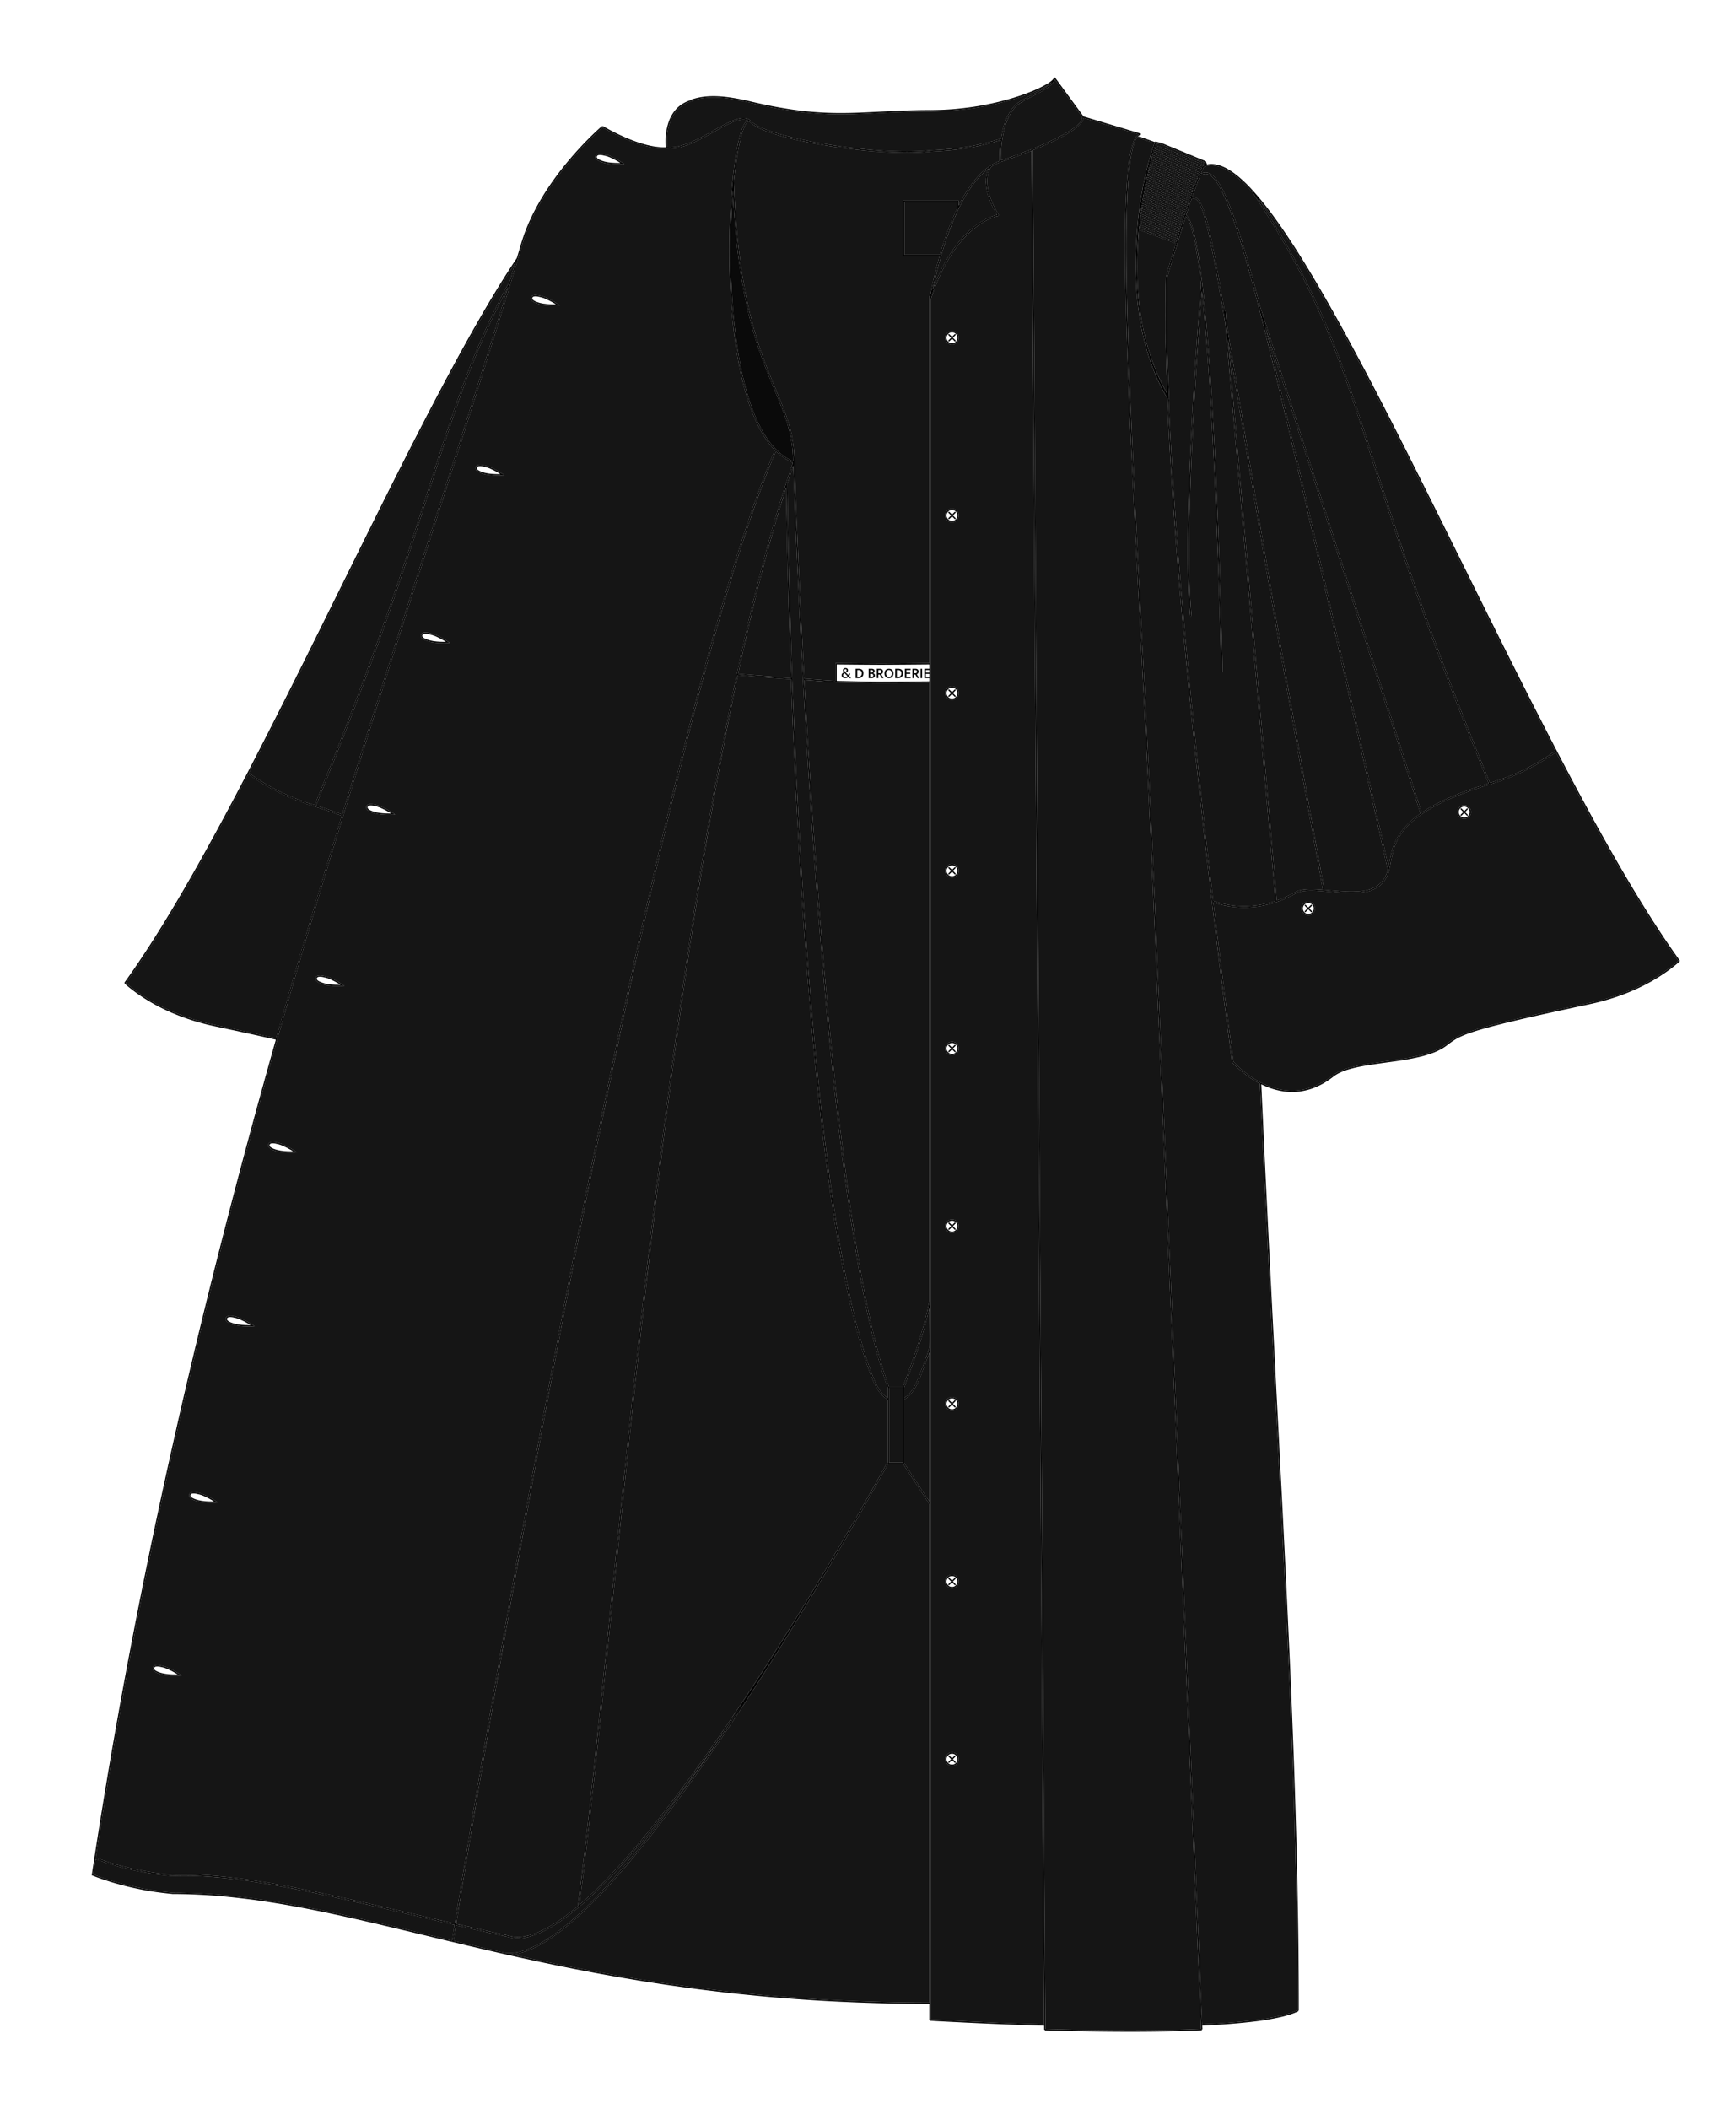 <?xml version="1.0"?>
<svg xmlns="http://www.w3.org/2000/svg" class="base bgRobe base_noire" width="1400" height="1700" viewBox="0 0 1400 1700" xml:space="preserve"><path d="M1254.8 606.24v.01c-.96.69-1.92 1.38-2.899 2.06.979-.69 1.939-1.37 2.899-2.07m-76.13 51.23c-.09.1-.22.15-.36.15a.47.47 0 0 1-.35-.15c-.2-.19-.2-.51 0-.7l2.15-2.14-2.15-2.15c-.2-.19-.2-.51 0-.7.19-.2.51-.2.7 0l2.14 2.14 2.15-2.14c.189-.2.51-.2.7 0 .199.19.199.51 0 .7l-2.141 2.15 2.141 2.14c.199.19.199.51 0 .7-.101.1-.221.15-.351.15s-.26-.05-.34-.15l-2.16-2.14z" data-agpc--shape-id="path_0"/><path d="M1176.97 658.46c-2.1-2.12-2.1-5.55 0-7.66a5.4 5.4 0 0 1 3.83-1.59c1.45 0 2.82.56 3.83 1.59a5.41 5.41 0 0 1 0 7.66 5.36 5.36 0 0 1-3.83 1.58c-1.43 0-2.8-.56-3.83-1.58m.72-6.96a4.41 4.41 0 0 0 0 6.25c.84.83 1.939 1.29 3.109 1.29 1.19 0 2.29-.46 3.141-1.29a4.43 4.43 0 0 0 0-6.25 4.45 4.45 0 0 0-3.141-1.29c-1.169 0-2.269.46-3.109 1.29m-42.13 13.93c-.409.43-.819.85-1.21 1.27.39-.42.79-.84 1.21-1.27m-1.21 1.27c-.39.43-.76.85-1.13 1.27.36-.42.74-.84 1.13-1.27m-1.13 1.27c-.729.84-1.399 1.68-2.04 2.51.63-.83 1.31-1.67 2.04-2.51m-2.04 2.51c-.31.42-.62.83-.91 1.24.29-.41.59-.82.91-1.24m-.91 1.24c-.289.42-.579.83-.85 1.24.27-.41.55-.82.85-1.24m-2.36 3.7c.34-.61.71-1.22 1.109-1.84-.389.62-.759 1.23-1.109 1.84m-6.37 19.69c.34-1.81.69-3.66 1.12-5.55-.42 1.89-.771 3.74-1.11 5.55-.31 1.65-.609 3.23-.95 4.77.34-1.54.63-3.12.94-4.77" data-agpc--shape-id="path_1"/><path fill="#151515" d="M1119.75 698.99c-47.2-212.4-77.87-350.41-99.58-436.26l125.45 393.05c-4.13 2.88-7.521 5.74-10.34 8.56-.431.44-.851.87-1.25 1.31-7.511 8.02-10.431 15.75-12.11 22.74-.37 1.51-.67 2.99-.95 4.42-.14.72-.279 1.42-.41 2.12-.069.35-.13.7-.199 1.04-.201 1.03-.391 2.03-.611 3.02" data-agpc--shape-id="path_2"/><path d="M1118.42 706.56c-.36.77-.75 1.5-1.18 2.19.42-.69.82-1.42 1.18-2.19m-1.18 2.19c-.63 1.04-1.33 1.99-2.09 2.85.75-.86 1.45-1.81 2.09-2.85m-2.87 3.69" data-agpc--shape-id="path_3"/><path fill="#151515" d="M1051.26 736.17h.01c1.03 1.03 2.37 1.59 3.82 1.59s2.8-.56 3.83-1.59a5.408 5.408 0 0 0-3.83-9.24c-1.45 0-2.79.56-3.82 1.58h-.01c-2.1 2.11-2.1 5.55 0 7.66m-47.98-4.68c11.59 0 26.17-2.52 41.689-11.34 5.99-3.39 16.5-2.39 27.65-1.32 15.41 1.47 32.42 3.1 41.75-6.39q.405-.405.78-.84c.76-.86 1.46-1.81 2.09-2.85.43-.69.819-1.42 1.18-2.19.73-1.55 1.34-3.26 1.82-5.16.12-.5.24-1.01.359-1.52.341-1.54.641-3.12.95-4.77.34-1.81.69-3.66 1.11-5.55 1.02-4.52 2.46-9.25 5.25-14.14.35-.61.72-1.22 1.109-1.84.131-.2.271-.41.4-.62.271-.41.561-.82.85-1.24.29-.41.601-.82.91-1.24.641-.83 1.311-1.67 2.04-2.51.37-.42.74-.84 1.13-1.27.391-.42.801-.84 1.21-1.27 2.921-2.97 6.5-5.99 10.94-9.05 12.8-8.83 30.86-16.73 55.2-24.15 18.66-5.69 35.51-13.73 50.2-23.92.979-.68 1.939-1.37 2.899-2.06 26.42 50.67 52.32 97.52 76.771 135.77 7.479 11.71 14.83 22.61 22.01 32.57-2.85 2.49-6.18 5.15-10.03 7.86-1.1.78-2.24 1.56-3.42 2.35h-.01c-1.18.78-2.4 1.56-3.67 2.35-.63.4-1.28.79-1.94 1.18-1.31.78-2.67 1.57-4.06 2.35-12.61 7.01-28.82 13.65-49.181 17.96-49.3 10.44-75.159 16.57-90.029 21.1q-.69.21-1.351.42c-13.75 4.29-17.56 7.16-22.72 11.05l-1.42 1.06c-11.11 8.27-30.12 10.86-48.51 13.37-16.86 2.301-32.84 4.48-41.75 10.841-.28.199-.561.409-.83.63-21.601 16.949-42.17 13.189-56.271 6.439-.439-.21-.87-.42-1.3-.64v-.021h-.031c-.27-.13-.529-.26-.79-.399-9.31-4.87-16.27-11.17-19.55-14.45-1.09-1.09-1.779-1.85-2-2.11-.46-3.319-7.439-54.56-16.22-128.6 2.596 1 11.806 4.16 24.786 4.16m177.52-71.45c1.45 0 2.82-.56 3.83-1.58a5.41 5.41 0 0 0 0-7.66 5.33 5.33 0 0 0-3.83-1.59c-1.43 0-2.8.56-3.83 1.59-2.1 2.11-2.1 5.54 0 7.66a5.43 5.43 0 0 0 3.83 1.58" data-agpc--shape-id="path_4"/><path d="M1080 291.22c1.62 4.36 3.2 8.76 4.78 13.23-1.58-4.47-3.17-8.87-4.78-13.23m-6.19-16.15c-5.5-13.87-11.409-27.46-18.13-41.3 6.72 13.84 12.63 27.43 18.13 41.3m-6.87 442.23h-.011c-1.33-7.25-2.64-14.42-3.92-21.5 1.291 7.08 2.601 14.25 3.931 21.5m-6.23-34.15c.51 2.79 1.021 5.59 1.53 8.41-.52-2.82-1.03-5.62-1.53-8.41m-1.51-8.33c.5 2.76 1.01 5.54 1.51 8.33-.51-2.79-1.01-5.57-1.51-8.33m-1.49-8.25c.5 2.73.99 5.48 1.49 8.25-.5-2.77-1-5.52-1.49-8.25m-5.19-439.2c1.07 2.14 2.131 4.27 3.16 6.4-1.04-2.13-2.09-4.26-3.16-6.4m.44 507.82c-.1.1-.24.15-.37.15-.12 0-.25-.05-.34-.15-.2-.2-.2-.51 0-.71l2.13-2.14-2.13-2.14c-.2-.19-.2-.51 0-.71.2-.19.5-.19.71 0l2.13 2.15 2.15-2.15c.18-.19.51-.19.71 0 .18.2.18.52 0 .71l-2.15 2.14 2.15 2.14c.18.2.18.51 0 .71q-.165.15-.36.15c-.195 0-.25-.05-.35-.15l-2.15-2.14zm-1.04-100.8c.47 2.63.95 5.27 1.42 7.92-.48-2.65-.95-5.29-1.42-7.92m-2.1-11.73q1.048 5.82 2.1 11.73-1.065-5.91-2.1-11.73m-4-408.26" data-agpc--shape-id="path_5"/><path d="M1051.96 729.22c-1.71 1.72-1.71 4.52 0 6.25.84.83 1.96 1.29 3.13 1.29 1.19 0 2.29-.46 3.12-1.29 1.72-1.73 1.72-4.53 0-6.25a4.37 4.37 0 0 0-3.12-1.29c-1.17 0-2.29.46-3.13 1.29m-.69 6.95a5.43 5.43 0 0 1 0-7.66c1.03-1.02 2.37-1.58 3.82-1.58s2.8.56 3.83 1.58a5.41 5.41 0 0 1 0 7.66c-1.03 1.03-2.38 1.59-3.83 1.59s-2.79-.56-3.82-1.59m-6.2-140.18q1.005 5.61 2.01 11.31-1.02-5.7-2.01-11.31m-1.97-11.13c.44 2.45.87 4.92 1.311 7.4-.441-2.48-.881-4.95-1.311-7.4m-5.81 713.51c2.34 49.5 4.35 96.76 5.87 142.93-1.53-46.17-3.53-93.43-5.87-142.93m3.24-728.08c.43 2.4.85 4.82 1.279 7.24-.429-2.42-.859-4.84-1.279-7.24m-3.12-17.77c.62 3.5 1.24 7.04 1.859 10.6-.629-3.56-1.249-7.1-1.859-10.6m-.87 730.15c.26 5.26.51 10.49.75 15.7-.25-5.21-.5-10.44-.75-15.7m-2.15-747.44c.601 3.41 1.2 6.85 1.801 10.31-.611-3.46-1.211-6.9-1.801-10.31m-1.18-6.78c.39 2.25.79 4.51 1.18 6.78-.4-2.27-.79-4.53-1.18-6.78m.13 689.73c1.12 21.971 2.19 43.44 3.2 64.49-1.02-21.05-2.09-42.52-3.2-64.49m-1.71-33.35q.66 12.657 1.29 25.09c-.43-8.29-.86-16.65-1.29-25.09" data-agpc--shape-id="path_6"/><path fill="#151515" d="M1044.47 719.28a88.3 88.3 0 0 1-14.81 6.72l-.04-.49-39.34-452.11c.42 2.5.85 5.05 1.279 7.64a28168 28168 0 0 1 6.15 37.19c7.46 45.15 16.94 102.54 29.28 174.28q.81 4.74 1.649 9.57c.37 2.15.74 4.31 1.12 6.48q1.68 9.78 3.45 19.89c.39 2.25.78 4.51 1.18 6.78.591 3.41 1.19 6.85 1.801 10.31.399 2.32.81 4.64 1.22 6.98.609 3.5 1.229 7.04 1.859 10.6q.631 3.57 1.261 7.17c.63 3.6.85 4.82 1.279 7.24.431 2.43.86 4.88 1.29 7.33s.87 4.92 1.311 7.4l.66 3.73q.99 5.61 2.01 11.31c.9 5.07 1.81 10.19 2.74 15.36q1.034 5.82 2.1 11.73c.47 2.63.94 5.27 1.42 7.92q1.785 9.96 3.63 20.16c.24 1.36.49 2.73.74 4.1.49 2.73.99 5.48 1.49 8.25.5 2.76 1 5.54 1.51 8.33.5 2.79 1.01 5.59 1.53 8.41.25 1.41.51 2.82.77 4.24 1.28 7.08 2.59 14.25 3.92 21.5-1.68-.14-3.34-.26-4.949-.34-.761-.05-1.511-.08-2.261-.1-.02-.01-.04-.01-.069 0a57 57 0 0 0-2.24-.04c-5.16 0-9.65.6-12.94 2.46" data-agpc--shape-id="path_7"/><path d="m1029.76 508.56 3.45 19.89q-1.77-10.11-3.45-19.89m-2.77-16.05c.54 3.16 1.1 6.35 1.649 9.57q-.839-4.83-1.649-9.57m-6.87 236.16c-.55.13-1.101.24-1.64.34.54-.11 1.09-.22 1.64-.34m-3.03 144.22v.021h-.01v-.021z" data-agpc--shape-id="path_8"/><path fill="#151515" d="M1014.71 160.12c43.41 51.58 102.25 170.38 163.51 294.06 25.28 51.05 50.92 102.82 76.11 151.16-15.25 11.13-33 19.84-52.78 25.89-48.21-117.6-73.01-195.29-92.96-257.73-26.88-84.24-43.39-135.88-93.88-213.38" data-agpc--shape-id="path_9"/><path fill="#151515" d="m968.32 140.18 1.319-3.1.29-.67.45-1.04.12-.29.22-.53 2.471-.84c10.189-2.49 22.729 5.43 37.09 21.33l-.07.05c14.16 21.39 25.74 40.77 35.61 59.31q2.61 4.905 5.069 9.75c.551 1.07 1.091 2.14 1.63 3.22 1.07 2.14 2.12 4.27 3.16 6.4 6.721 13.84 12.63 27.43 18.13 41.3 1.271 3.2 2.521 6.41 3.75 9.65.82 2.16 1.631 4.33 2.44 6.5 1.61 4.36 3.2 8.76 4.78 13.23 2.76 7.81 5.479 15.8 8.229 24.07 4.7 14.17 9.471 29.12 14.63 45.28 4.98 15.61 10.271 32.17 16.16 50.08a3175 3175 0 0 0 10.54 31.55c4.98 14.64 10.391 30.17 16.34 46.72.5 1.38 1 2.77 1.5 4.16 1.011 2.79 2.03 5.61 3.07 8.46 2.08 5.7 4.22 11.51 6.43 17.45 1.11 2.97 2.23 5.98 3.37 9.01 10.271 27.31 21.98 57.23 35.54 90.3-23.68 7.27-41.39 15.02-54.1 23.66L1015.89 246.05c-13.63-52.48-23.54-82.56-31.909-96.75q-.81-1.395-1.62-2.58a33 33 0 0 0-1.061-1.5c-.52-.7-1.04-1.35-1.56-1.92-.34-.39-.69-.76-1.03-1.08-1.36-1.33-2.68-2.21-3.979-2.69-2.131-.79-4.241-.57-6.411.65" data-agpc--shape-id="path_10"/><path d="M990.27 273.28c.421 2.54.851 5.13 1.29 7.76-.43-2.59-.859-5.14-1.279-7.64zm-2.08-12.45 40.489 465.51h-.01l-40.49-465.51c-.55-3.26-1.08-6.42-1.6-9.5.531 3.08 1.061 6.24 1.611 9.5m-3.64-21.32c.33 1.89.66 3.82 1 5.79-.34-1.97-.67-3.9-1-5.79m.41 302.57h-.01c0-.21-.04-1.63-.09-4.12.06 2.49.09 3.91.1 4.12m-.16-6.64q.045 1.41.061 2.52-.031-1.11-.061-2.52m-.1-4.22c.03 1.17.06 2.26.08 3.26-.03-1-.05-2.09-.08-3.26m-.13-5.15c.029.93.05 1.83.069 2.69-.029-.86-.049-1.76-.069-2.69m-.16-6.04c.06 2.16.109 4.17.16 6.04-.05-1.87-.1-3.88-.16-6.04m-.7-25c.05 1.47.09 2.92.13 4.34-.04-1.42-.09-2.87-.13-4.34m-.28-9.16q.12 3.555.21 6.93-.105-3.375-.21-6.93m-.56-17.42c.06 1.74.12 3.46.17 5.15-.06-1.69-.11-3.41-.17-5.15m-.51-321.73q.81 1.185 1.62 2.58-.825-1.395-1.62-2.58m.24 313.78q.15 4.05.271 7.95-.136-3.9-.271-7.95m-.59-16.65c.181 4.75.34 9.41.5 13.94-.16-4.53-.33-9.19-.5-13.94m-2.27-300.55c.52.57 1.04 1.22 1.56 1.92-.53-.7-1.05-1.35-1.56-1.92m-.18 68.41c.28 1.49.57 3 .851 4.56-.291-1.56-.571-3.07-.851-4.56m.18-68.41c-.351-.39-.69-.75-1.03-1.08.34.32.69.69 1.03 1.08m14.98 712.63c.221.261.91 1.021 2 2.11a45 45 0 0 1-2.01-2.11c-.46-3.319-7.43-54.56-16.22-128.6h.01c8.78 74.04 15.76 125.28 16.22 128.6m-17.18-654.66c.26 1.3.53 2.64.79 4.02-.27-1.38-.53-2.72-.79-4.02m-7.09-68.87 1.58.58zm5.94 63.22c-2.64-12.62-4.939-21.51-7.14-27.27 2.21 5.76 4.51 14.65 7.14 27.27m-6.37 46.1c5.79 56.7 9.65 138.29 11.99 202.13-2.35-63.84-6.21-145.43-11.99-202.13m-.1-105.31.46-1.04-.45 1.04-.29.67zm-.64 98.34c.25 2.28.5 4.6.739 6.97-.249-2.37-.499-4.69-.739-6.97" data-agpc--shape-id="path_11"/><path fill="#151515" d="M969.41 135.01c-.24.53-.49 1.09-.74 1.66l-38.71-14.18c.18-.59.36-1.17.53-1.73z" data-agpc--shape-id="path_12"/><path d="M964.48 199.71c1.5 8.34 2.909 18.42 4.22 29.8q-.045.54-.12 1.38c.04-.56.08-1.02.11-1.38-1.31-11.38-2.71-21.46-4.21-29.8m3.83-33.63c.32.69.631 1.45.94 2.27-.32-.82-.63-1.58-.94-2.27" data-agpc--shape-id="path_13"/><path d="M968.37 233.47c.08-1.01.149-1.88.21-2.58-.05.7-.12 1.57-.21 2.58m-.05.62c-.03.43-.07.88-.11 1.36.04-.48.07-.93.11-1.36" data-agpc--shape-id="path_14"/><path fill="#151515" d="m929.68 123.45 38.601 14.14c-.23.54-.46 1.1-.7 1.67l-38.4-14.06c.159-.59.329-1.18.499-1.75" data-agpc--shape-id="path_15"/><path d="M967.96 238.58c-.04.56-.09 1.15-.14 1.76.05-.61.09-1.2.14-1.76m-.36 4.65c.051-.68.101-1.33.15-1.96-.04.63-.09 1.28-.15 1.96m-.08 1.02c-.05.69-.109 1.41-.17 2.14.06-.73.11-1.45.17-2.14m-2.02-99.76c.22-.57.45-1.14.66-1.69-.21.55-.44 1.12-.65 1.69zm1.26 18.62c-.52-.82-1.029-1.48-1.55-1.98.52.5 1.04 1.16 1.55 1.98m-1.19 107.52c-.08 1.05-.15 2.11-.23 3.19.08-1.08.15-2.14.23-3.19m-.34 4.81c-.07 1.09-.15 2.2-.23 3.31.07-1.11.15-2.22.23-3.31" data-agpc--shape-id="path_16"/><path fill="#151515" d="M968.66 1635.73c-33.28 1.47-75.521 1.489-125.58.06l-.03-3.83-10.09-1510.94c18.42-7.43 39.91-17.8 41.01-26.04l44.351 13.29c-18.9 10.64-9.9 183.88 1.43 401.64 3.74 71.98 7.61 146.41 10.7 219.96 17.429 414.67 37.619 891.92 38.209 905.86" data-agpc--shape-id="path_17"/><path d="M965 278.75c-.07 1.12-.15 2.25-.23 3.4.07-1.15.15-2.28.23-3.4m-1.66-84.97c.391 1.87.771 3.84 1.141 5.93-.381-2.09-.761-4.06-1.141-5.93" data-agpc--shape-id="path_18"/><path fill="#151515" d="M967.64 141.8c2.33-1.71 4.53-2.15 6.74-1.34 22.04 8.15 52.99 147.41 144.86 560.81-5.24 20.51-27.181 18.42-46.53 16.56-1.59-.15-3.18-.3-4.75-.44-34-185.84-55.22-314.3-69.25-399.32-3.6-21.75-6.75-40.78-9.54-57.39l-.89-10.35-.851.07c-10.859-63.85-16.25-87.79-23.02-91.07-.99-.48-2.03-.54-3.11-.21l.37-1.05.63-1.72.15-.38.189-.56.471-1.25.96-2.62.17-.47.97-2.63.13-.35.21-.59.67-1.83.17-.47.12-.34.63-1.7.12-.33.21-.6.011-.01zm-6.93 15.89-36.2-13.25c.13-.61.25-1.2.38-1.79l36.41 13.33c-.19.57-.39 1.14-.59 1.71" data-agpc--shape-id="path_19"/><path d="m959.77 160.34-19.89-7.29zm-.3.96c-.06.17-.109.34-.18.51.06-.17.12-.34.17-.51zm5.18 122.58c-4.23 62.73-9.591 162.85-4.771 212.93h-.01c-4.819-50.08.541-150.2 4.781-212.93" data-agpc--shape-id="path_20"/><path fill="#151515" d="M968.46 245.07c.18-2.27.34-4.33.48-6.16.04-.53.079-1.03.119-1.52.08-.95.15-1.84.221-2.64.239 2.28.489 4.6.739 6.97 5.78 56.7 9.641 138.29 11.99 202.13.17 4.75.34 9.41.5 13.94l.09 2.71q.136 4.05.271 7.95c.06 1.74.11 3.46.17 5.15.14 4.23.27 8.33.39 12.27q.106 3.555.21 6.93c.021.75.051 1.49.07 2.23.04 1.47.09 2.92.13 4.34.16 5.67.311 10.9.44 15.6.029 1.17.06 2.32.09 3.43.01.55.03 1.1.04 1.63.06 2.16.109 4.17.16 6.04.02.93.04 1.83.069 2.69.021.85.04 1.68.061 2.46.03 1.17.05 2.26.08 3.26 0 .33.01.65.02.96q.03 1.41.061 2.52c.05 2.49.09 3.91.09 4.12h.01l.99-.02h.01c-.01-.43-.02-1.15-.05-2.15q-.016-.6-.03-1.32c-.02-1.21-.06-2.68-.1-4.4-.011-.69-.03-1.42-.05-2.18-.021-1.15-.051-2.39-.091-3.71l-.029-1.35c-.021-.91-.04-1.87-.07-2.85-.04-1.48-.08-3.05-.12-4.68-.03-1.09-.05-2.22-.09-3.37-.1-4.05-.22-8.5-.36-13.29-.029-1.38-.069-2.77-.12-4.2l-.06-2.16c-.04-1.46-.08-2.94-.13-4.44-.07-2.26-.141-4.58-.21-6.95-.05-1.58-.09-3.19-.15-4.82-.1-3.26-.2-6.61-.319-10.04-.08-2.57-.171-5.2-.261-7.86-.27-8-.56-16.38-.89-25.06-.07-1.92-.14-3.87-.22-5.82-.74-19.55-1.63-40.42-2.67-61.5-.2-4.21-.421-8.44-.641-12.66-.33-6.33-.67-12.67-1.03-18.97l-.18-3.15c-.359-6.3-.74-12.55-1.13-18.75-.07-1.03-.14-2.06-.2-3.09-.13-2.05-.26-4.1-.399-6.14-.13-2.04-.271-4.07-.41-6.09l-.42-6.03c-.141-2-.28-3.99-.431-5.97-.08-.99-.149-1.97-.22-2.95-.439-5.9-.899-11.67-1.37-17.3q-.344-4.23-.72-8.34c-.4-4.57-.82-9.02-1.25-13.35-.17-1.73-.34-3.44-.521-5.13-.17-1.69-.35-3.36-.529-5-.08-.81-.17-1.61-.26-2.4-.181-1.64-.36-3.26-.551-4.85.051-.59.08-.94.09-1.01h-.01l-.2-.02c-3.439-29.22-7.529-49.83-12.35-54.68q-.342-.345-.7-.6l.271-.85.359-1.09.46-1.4.15-.45.18-.52.141-.42.58-1.74.31-.93.58-1.75.31-.92v-.02l.57-1.7.44-1.24c1.13-.57 2.14-.64 3.1-.17.42.2.84.5 1.25.9.521.5 1.03 1.16 1.55 1.98.51.82 1.03 1.81 1.55 2.97.311.69.62 1.45.94 2.27 2.2 5.76 4.5 14.65 7.14 27.27.37 1.81.761 3.69 1.15 5.65.26 1.3.52 2.64.79 4.02a1247 1247 0 0 1 2.08 10.98c.43 2.33.87 4.74 1.32 7.24.89 4.99 1.829 10.32 2.819 16 .33 1.89.66 3.82 1 5.79.33 1.98.681 3.99 1.03 6.03.52 3.08 1.05 6.24 1.6 9.5l40.49 465.51c-2.92.97-5.78 1.74-8.55 2.33-.55.12-1.101.23-1.64.34-10.62 2.07-19.91 1.66-26.891.6-.34-.06-.67-.11-.99-.16-6.869-1.14-11.29-2.86-12.239-3.25-.83-7.01-1.681-14.22-2.54-21.62-.641-5.54-1.29-11.19-1.95-16.93-.44-3.83-.88-7.7-1.32-11.6-.439-3.91-.88-7.85-1.33-11.84-5.33-47.77-10.85-100.72-15.689-154.28-.8-8.93-1.59-17.87-2.36-26.81-.39-4.47-.76-8.94-1.13-13.4-.92-11.17-1.81-22.3-2.66-33.38-.17-2.21-.34-4.43-.5-6.64-.32-4.41-.649-8.82-.96-13.21-.31-4.4-.62-8.78-.92-13.14-1.93-28.35-3.49-55.99-4.55-82.18l.5.75-.08-1.79c0-.03-.03-.48-.061-1.26q-.015-.255-.029-.57-.016-.3-.03-.66l-.03-.75c-.01-.13-.02-.27-.02-.41-.08-1.76-.19-4.08-.311-6.75-.029-.66-.06-1.35-.09-2.06q-.075-1.59-.149-3.3c-.101-2.27-.2-4.66-.311-7.11-.22-5.28-.45-10.78-.62-15.62-.01-.27-.01-.54-.02-.81-.07-3.27-.12-6.5-.16-9.69-.03-2.31-.06-4.6-.08-6.87l-.03-3.39c-.01-2.26-.029-4.49-.029-6.7.01-1.71.029-3.46.04-5.2.02-1.31.029-2.62.04-3.92l.029-2.57.03-2.51c.1-8.66.21-15.75.22-16.54l8.82-28.99.21-.68.28-.89h-.021l.021-.06.75-2.41 1.16-3.84.09-.28.17-.59.27-.9.021-.05.55-1.78.8-2.65.66-2.19.43-1.4v-.02l.54-1.76.17-.54c2.59 1.95 4.971 8.82 7.16 19.37.38 1.87.76 3.84 1.141 5.93 1.5 8.34 2.899 18.42 4.21 29.8-.03.36-.07.82-.11 1.38-.061.7-.13 1.57-.21 2.58-.021.2-.04.41-.05.62-.04.43-.07.88-.11 1.36-.08.95-.16 1.99-.25 3.13-.05.56-.09 1.15-.14 1.76-.021.3-.051.61-.07.93-.05.63-.1 1.28-.15 1.96-.029.33-.06.67-.08 1.02-.06.69-.109 1.41-.17 2.14-.39 5.14-.85 11.25-1.35 18.14-.07.99-.14 1.99-.21 3.01-.08 1.01-.15 2.04-.22 3.09-.08 1.05-.15 2.11-.23 3.19-.04.53-.07 1.08-.109 1.62-.08 1.09-.16 2.2-.23 3.31-.08 1.12-.16 2.25-.23 3.4l-.119 1.73c-4.24 62.73-9.601 162.85-4.78 212.93h.01l.98-.09h.01c-4.76-49.53.439-148.07 4.649-210.87.15-2.15.29-4.25.431-6.31.069-1.03.14-2.05.21-3.05.109-1.51.21-2.99.31-4.45.21-2.91.41-5.71.601-8.38q.102-1.35.189-2.64c.07-.86.13-1.72.19-2.55.12-1.67.24-3.29.359-4.84.061-.78.12-1.54.171-2.29.167-2.23.327-4.33.477-6.27m-13.55-95.49-29.19-10.69q.213-.9.41-1.77l37.05 13.57c-.189.56-.39 1.13-.6 1.7zm-.41 26.79-33.49-12.27c.101-.61.19-1.22.28-1.83l33.75 12.37c-.17.58-.37 1.15-.54 1.73m15.47-42.62-.08.19c-.01.05-.05.11-.06.16l-39.04-14.3c.17-.59.37-1.17.54-1.73l23.229 8.51 15.891 5.82 1.58.58c-.63.2-1.25.43-1.86.7zm-16.34 45.29-33.04-12.1c.09-.61.17-1.22.271-1.83l33.319 12.21c-.18.57-.36 1.15-.55 1.72m-.84 2.68-32.58-11.93c.08-.61.16-1.23.25-1.84L953.33 180c-.19.58-.37 1.15-.54 1.72m11.37-33.67c-.2.56-.41 1.13-.62 1.7l-37.17-13.61c.13-.6.27-1.19.42-1.78l25.59 9.37zm-16.42-7.08-20.71-7.58c.14-.6.3-1.19.43-1.77l37.68 13.8c-.1.28-.21.56-.319.84-.101.28-.21.57-.32.86zm.22-7.83 19.24 7.05c-.12.31-.25.61-.38.93-.021.05-.051.11-.07.16v.03l-.01.02c-.07.18-.15.36-.21.54l-17.021-6.23-21.08-7.72c.16-.6.32-1.18.49-1.75zm10.92 29.87-35.47-13c.05-.3.109-.6.16-.9.06-.3.13-.59.189-.89l22.54 8.26 13.16 4.82c-.05.17-.11.34-.17.51-.129.4-.269.8-.409 1.2m-21.83-30.87 29.11 10.66c-.21.55-.44 1.12-.66 1.69l-20-7.33-17.78-6.51c.08-.3.16-.6.23-.89.08-.3.149-.58.229-.87zM958 165.68l-35.12-12.87q.18-.9.33-1.8l22.25 8.15 13.11 4.8c-.19.57-.39 1.14-.57 1.72m-10.72-15.9-22.17-8.12c.13-.6.27-1.19.39-1.78l19.67 7.2 17.07 6.26c-.2.56-.41 1.13-.61 1.7zm-6.48 15.58-18.89-6.92c.09-.61.2-1.21.3-1.81l34.58 12.66c-.18.58-.37 1.15-.57 1.73z" data-agpc--shape-id="path_21"/><path fill="#151515" d="M941.29 317.47c-4.21-7.18-16.28-30.05-21.57-64.39l-.33-2.41q-.63-4.815-1.08-9.63-.33-3.615-.569-7.23-.15-2.385-.271-4.77c-.729-15.14-.229-29.99 1.021-43.85l29.83 10.93c-4.641 15.17-7.96 26.86-8.04 27.13l-.021.11v.02h-.01v.04c-.06 2.24-.12 4.51-.16 6.8-.149 7.69-.22 15.67-.2 23.93-.05 6.64-.06 12.78 0 16.52.04 2.69.16 6.57.32 11 .24 11.55.61 23.51 1.08 35.8m18.48-157.13-19.89-7.29-15.93-5.83c.12-.6.25-1.2.37-1.79L952 155.57l8.38 3.07c-.12.32-.22.64-.34.96l-.1.29-.15.46zm-18.69 8.12-19.63-7.19c.01-.1.03-.19.04-.29.029-.21.069-.42.1-.62.05-.31.09-.61.15-.91l15.83 5.8 18.35 6.72c-.04.1-.06.2-.1.3l-.4 1.19-.06.23zm30.59-37.68.38 1.15-40.399-14.81c.069-.22.14-.43.21-.64.029-.11.069-.22.109-.32.04-.11.08-.21.11-.31l1.09.4h.01l.271-.74 2.96.73zm-31.71 31.28-17.58-6.44q.073-.45.16-.9c.06-.3.11-.6.17-.91l8.3 3.05 26.66 9.77c-.18.57-.38 1.14-.56 1.71zm10.3 27.72-31.1-11.4c.06-.62.14-1.23.21-1.85l11.39 4.18 20.04 7.34c-.18.58-.35 1.15-.54 1.73m-22.71-11.32-8.06-2.95c.029-.31.069-.62.1-.92l.12-.92 8.46 3.1 23.46 8.59c-.18.58-.35 1.16-.54 1.73l-20.39-7.47z" data-agpc--shape-id="path_22"/><path d="M924.32 145.43c-.12.59-.25 1.19-.37 1.79h-.01c.13-.6.26-1.2.38-1.79m-2.58 14.02c-.061.3-.101.6-.15.91.04-.31.09-.61.141-.91zm-.25 1.53c.029-.21.06-.42.1-.62-.03.2-.07.41-.1.62m0 0c-.01.1-.03.19-.04.29h-.01c.02-.1.03-.19.05-.29" data-agpc--shape-id="path_23"/><path fill="#151515" d="m920.07 170.81 22.51 8.24 9.91 3.63c-.19.58-.37 1.15-.561 1.73l-32.1-11.76c.05-.31.09-.62.12-.92zm-1.02 8.6 9.28 3.4 21.63 7.93c-.17.58-.34 1.15-.53 1.73l-9.68-3.55-20.89-7.65c.06-.63.13-1.24.19-1.86m-.47 4.75c.05-.63.12-1.25.17-1.87l20.75 7.61 9.64 3.52c-.18.59-.35 1.16-.529 1.74z" data-agpc--shape-id="path_24"/><path fill="#151515" d="M917.41 110.2c.07-.08.14-.15.21-.22l1.42.13-.34.94 12.399 4.45c-.029.07-.05.14-.08.22-.109.29-.229.64-.38 1.04l-.149.43c0 .02-.021.03-.021.04l-.069.22-.091.25c-.13.38-.27.8-.43 1.25-.05.15-.1.3-.16.46l-.14.45c0 .01-.01.02-.01.02.01.01 0 .02-.011.02l-.14.46c-.18.54-.37 1.12-.55 1.73h-.021l-.14.5c-.01.02-.03.05-.03.07l-.12.38c-.079.28-.17.56-.26.86-.09.28-.18.58-.26.88l-.16.51c-.01.05-.02.1-.04.14l-.09.31c-.17.56-.33 1.14-.5 1.74l-.16.52c-.01.05-.02.09-.04.14l-.09.31h.01c-.069.28-.149.57-.229.86s-.16.59-.25.89l-.15.52c0 .01 0 .02-.01.03l-.11.42c-.069.29-.14.57-.22.87-.08.29-.16.58-.24.88l-.02.09-.12.42v.03l-.12.44h.01c-.069.28-.149.58-.22.87s-.15.59-.22.89l-.04.15-.101.38s0 .01-.01.01l-.09.44c-.15.58-.29 1.17-.44 1.77l-.09.38c-.01.05-.02.11-.04.17l-.1.43c-.12.58-.271 1.18-.4 1.78h-.01l-.12.55-.1.43c-.13.59-.261 1.18-.391 1.79l-.12.54v.02l-.09.42c-.12.59-.25 1.19-.37 1.79l-.109.52c0 .02-.01.04-.01.05l-.091.42.011.01c-.12.59-.24 1.19-.36 1.79l-.11.58-.09.42h.01c-.119.59-.229 1.19-.34 1.8l-.069.36c-.011.07-.021.15-.03.22l-.08.42c-.12.58-.21 1.19-.33 1.8l-.09.59-.08.42c-.021.09-.03.19-.05.28-.09.51-.181 1.01-.26 1.53h-.011l-.09.58v.02l-.07.41c-.02.09-.029.18-.04.28-.039.21-.069.42-.1.63-.05.3-.1.6-.15.91l-.037.25-.061.35-.06.4-.271 1.83-.09.61c0 .01-.01.02-.01.03l-.05.37c-.091.6-.171 1.21-.261 1.83l-.09.62v.02l-.05.38-.24 1.84-.09.62-.05.39h.01c-.08.61-.16 1.23-.229 1.85l-.08.62v.02l-.051.38h.011c-.08.61-.15 1.23-.221 1.85l-.069.63v.04l-.04.35c-.07.62-.13 1.23-.19 1.86l-.069.64v.01l-.04.37-.181 1.86-.06.65-.04.38h.01c-.06.62-.12 1.25-.17 1.87l-.06.65v.01l-.03.38h.01c-.51 6.1-.84 12.27-1.02 18.46-.03 1.11-.061 2.24-.08 3.37-.011.71-.021 1.41-.03 2.12-.01.57-.01 1.14-.021 1.71-.06 5.27.011 10.86.271 16.7.05 1.36.11 2.74.18 4.13.37 7.12 1.07 13.88 2 20.27 3.16 23.01 9.851 47.57 22.87 69.32l.08-.05c8.73 216.5 51.811 531.79 52.32 535.479l.49-.069-.381.33c.091.1 8.67 9.949 21.95 16.899.101.05.21.101.311.16 4.279 94.68 8.64 178.57 12.85 259.71q.675 13.14 1.35 26.04c.45 8.59.891 17.11 1.32 25.54q.645 12.657 1.29 25.09l.42 8.26c1.11 21.971 2.18 43.44 3.2 64.49.25 5.26.5 10.49.75 15.7 2.34 49.5 4.34 96.76 5.87 142.93l.24 7.28c.229 7.27.449 14.52.659 21.74 1.45 50.58 2.28 100.13 2.28 150.21-11.6 5.77-37.45 9.59-76.84 11.37-.22-5.04-.62-14.62-1.2-28.19-.04-1.01-.08-2.03-.13-3.08-.11-2.62-.22-5.38-.35-8.27l-1.34-31.7c-.061-1.48-.12-2.98-.19-4.5-.19-4.55-.39-9.28-.6-14.17-.351-8.16-.71-16.78-1.091-25.83-.08-1.811-.149-3.641-.229-5.49-.2-4.61-.4-9.33-.601-14.15-.119-2.899-.239-5.829-.369-8.8-.051-.989-.091-1.979-.131-2.979-.119-2.99-.25-6.021-.38-9.08-.05-1.021-.09-2.05-.13-3.08-.17-4.12-.35-8.3-.529-12.54-.53-12.72-1.091-26-1.681-39.771-.14-3.439-.29-6.92-.439-10.42-1.67-39.729-3.521-83.38-5.48-129.869q-.51-12.3-1.05-24.87c-.23-5.58-.47-11.2-.71-16.851l-.36-8.51c-.359-8.53-.72-17.14-1.09-25.82-.13-2.89-.25-5.8-.37-8.699-.359-8.73-.729-17.521-1.109-26.381q-.375-8.85-.75-17.79c-.131-2.979-.261-5.97-.381-8.96-5.55-131.619-11.6-275.359-17.359-412.27-.391-9.19-.79-18.4-1.2-27.62-.21-4.61-.41-9.22-.62-13.83-2.72-59.94-5.84-120.04-8.88-178.52-.61-11.74-1.22-23.4-1.82-34.96l-.51-9.89a25462 25462 0 0 1-3.17-62.79c-.08-1.57-.15-3.14-.23-4.7-.149-3.13-.3-6.25-.449-9.35-.44-9.3-.87-18.48-1.29-27.51-.55-12.03-1.07-23.81-1.55-35.28-.12-2.86-.23-5.71-.351-8.54-.34-8.48-.66-16.79-.95-24.9-.1-2.71-.189-5.39-.279-8.05-.69-19.94-1.19-38.62-1.48-55.74-.86-51.9.41-86.56 3.88-104.61.19-1 .391-1.96.601-2.86a52 52 0 0 1 1.09-4.08c.16-.49.31-.95.47-1.39.08-.22.16-.44.24-.65.33-.84.67-1.58 1.01-2.24.46-.859.95-1.569 1.45-2.119" data-agpc--shape-id="path_25"/><path d="M918.31 241.04q.45 4.815 1.08 9.63c-.43-3.21-.78-6.42-1.08-9.63m-.84-12q.12 2.385.271 4.77-.166-2.385-.271-4.77" data-agpc--shape-id="path_26"/><path fill="#151515" d="M873.01 94.47c-.46 12.81-59.18 32.75-65.93 35-.11-4.55-.17-32 12.8-44.35l-.13-.13c3.88-2.83 8.67-5.31 13.34-7.7 5.771-2.95 11.33-5.8 14.71-9.13 1.33-1.3 2.32-2.68 2.87-4.16z" data-agpc--shape-id="path_27"/><path d="M817.4 86.3c-.58.68-1.141 1.39-1.67 2.13.53-.74 1.08-1.45 1.67-2.13m-2.69 3.65c-.33.52-.64 1.04-.95 1.58.3-.54.62-1.06.95-1.58m-.95 1.58c-.6 1.08-1.16 2.19-1.68 3.32.51-1.13 1.07-2.25 1.68-3.32m-1.68 3.32c-1.16 2.57-2.1 5.28-2.86 8 .76-2.72 1.7-5.43 2.86-8m-4.94 18.08c-.12.8-.22 1.58-.319 2.35.09-.77.189-1.55.31-2.35zm-.67 5.7c-.06.71-.109 1.4-.16 2.06.04-.66.1-1.35.16-2.06m-.32 4.88q.042-.87.1-1.83c-.04.64-.07 1.25-.1 1.83m-3.42 51.22c-.15.04-.301.09-.461.14.161-.06.321-.1.461-.14m-3.35-40.38a18.4 18.4 0 0 0-2.11 4.17 18 18 0 0 1 2.101-4.17zm-3.14 8.63c.12-1.01.31-2.01.58-3-.26.99-.45 1.99-.58 3" data-agpc--shape-id="path_28"/><path fill="#151515" d="M842.07 1631.97c-47.96-1.39-86.9-3.67-91.54-3.95V241.49c.01-.05.02-.11.05-.16l.14.02c0-.01.011-.04.021-.09s.02-.11.029-.2c.021-.08.03-.18.051-.29.01-.11.04-.25.06-.39 5.23-15.8 11.351-27.85 17.55-37.04.38-.55.75-1.1 1.13-1.63.381-.54.75-1.07 1.131-1.58.38-.52.75-1.02 1.13-1.52.38-.49.75-.98 1.13-1.45.189-.24.38-.48.56-.71.38-.47.75-.92 1.13-1.37.37-.45.75-.89 1.12-1.31.561-.65 1.12-1.27 1.67-1.87.561-.6 1.11-1.18 1.66-1.75l.55-.55c9.67-9.7 18.32-13.39 22.63-14.73.16-.05.311-.1.461-.14 1.51-.45 2.38-.57 2.43-.58l-.07-.49.42-.28c-.14-.2-10.97-16.41-9.27-30.4.13-1.01.319-2.01.58-3 .13-.49.279-.98.449-1.46a18.5 18.5 0 0 1 2.11-4.17c2.36-1.53 4.82-2.79 7.37-3.72 1.14-.37 12.28-4.03 25.2-9.2l10.12 1510.45v.09zm-78.16-639.69a5.37 5.37 0 0 0 3.83 1.59c1.439 0 2.8-.57 3.83-1.59 2.1-2.11 2.1-5.55 0-7.66a5.4 5.4 0 0 0-3.83-1.58c-1.45 0-2.82.56-3.83 1.58a5.41 5.41 0 0 0 0 7.66m0-143.23a5.36 5.36 0 0 0 3.83 1.58c1.439 0 2.8-.56 3.83-1.58 2.1-2.12 2.1-5.55 0-7.66a5.38 5.38 0 0 0-3.83-1.59c-1.45 0-2.82.56-3.83 1.59a5.41 5.41 0 0 0 0 7.66m0-143.24a5.33 5.33 0 0 0 3.83 1.59c1.439 0 2.8-.56 3.83-1.59 2.1-2.11 2.1-5.54 0-7.66a5.4 5.4 0 0 0-3.83-1.58c-1.45 0-2.82.56-3.83 1.58a5.41 5.41 0 0 0 0 7.66m0-143.23a5.37 5.37 0 0 0 3.83 1.59c1.439 0 2.8-.57 3.83-1.59 2.1-2.11 2.1-5.55 0-7.66a5.42 5.42 0 0 0-3.83-1.59c-1.45 0-2.82.57-3.83 1.59a5.41 5.41 0 0 0 0 7.66m0-143.23a5.36 5.36 0 0 0 3.83 1.58c1.439 0 2.8-.56 3.83-1.58 2.1-2.12 2.1-5.55 0-7.66a5.38 5.38 0 0 0-3.83-1.59c-1.45 0-2.82.56-3.83 1.59a5.41 5.41 0 0 0 0 7.66m0-143.24a5.37 5.37 0 0 0 3.83 1.59c1.439 0 2.8-.57 3.83-1.59 2.1-2.11 2.1-5.55 0-7.66a5.4 5.4 0 0 0-3.83-1.58c-1.45 0-2.82.56-3.83 1.58a5.41 5.41 0 0 0 0 7.66m0 1145.87a5.33 5.33 0 0 0 3.83 1.59c1.439 0 2.8-.561 3.83-1.59 2.1-2.11 2.1-5.551 0-7.66a5.4 5.4 0 0 0-3.83-1.58c-1.45 0-2.82.56-3.83 1.58a5.41 5.41 0 0 0 0 7.66m0-143.23a5.36 5.36 0 0 0 3.83 1.58c1.439 0 2.8-.561 3.83-1.58 2.1-2.11 2.1-5.55 0-7.66a5.38 5.38 0 0 0-3.83-1.59c-1.45 0-2.82.56-3.83 1.59a5.41 5.41 0 0 0 0 7.66m0-143.23a5.36 5.36 0 0 0 3.83 1.58c1.439 0 2.8-.56 3.83-1.58 2.1-2.119 2.1-5.55 0-7.659a5.38 5.38 0 0 0-3.83-1.591 5.33 5.33 0 0 0-3.83 1.591 5.407 5.407 0 0 0 0 7.659" data-agpc--shape-id="path_29"/><path d="m779.64 189.6-.55.55c.19-.19.37-.38.55-.55m-.55.55c-.55.57-1.1 1.15-1.66 1.75.56-.61 1.11-1.19 1.66-1.75m-1.66 1.75c-.55.6-1.109 1.22-1.67 1.87.56-.65 1.11-1.27 1.67-1.87m-4.27-26.19c2.03-4.02 4.24-7.94 6.62-11.65-2.38 3.71-4.58 7.64-6.62 11.67zm-.21 31.45c-.38.47-.75.96-1.13 1.45.38-.49.75-.98 1.13-1.45" data-agpc--shape-id="path_30"/><path fill="#151515" d="M772.26 167.51c-3.85 7.89-7.09 16.06-9.689 23.61-1.69 4.87-3.19 9.69-4.53 14.31h-28.55v-42.67h42.67v4.75z" data-agpc--shape-id="path_31"/><path d="M770.69 200.13c-.381.51-.75 1.04-1.131 1.58.381-.54.751-1.07 1.131-1.58m-1.13 1.58c-.38.53-.75 1.08-1.13 1.63.38-.55.75-1.1 1.13-1.63m-4.68 72.71 2.15-2.14-2.15-2.14a.534.534 0 0 1 0-.71c.2-.19.51-.19.71 0l2.15 2.14 2.14-2.14c.2-.19.5-.19.7 0 .2.2.2.52 0 .71l-2.13 2.14 2.13 2.14c.2.2.2.51 0 .71a.48.48 0 0 1-.7 0l-2.14-2.14-2.15 2.14c-.1.1-.22.15-.35.15s-.26-.05-.36-.15a.534.534 0 0 1 0-.71m0 143.24 2.15-2.14-2.15-2.14a.534.534 0 0 1 0-.71c.2-.2.51-.2.71 0l2.15 2.14 2.14-2.14c.2-.2.5-.2.7 0 .2.19.2.51 0 .71l-2.13 2.14 2.13 2.14c.2.19.2.51 0 .7a.48.48 0 0 1-.7 0l-2.14-2.13-2.15 2.13c-.1.1-.22.15-.35.15s-.26-.05-.36-.15a.52.52 0 0 1 0-.7m0 143.23 2.15-2.14-2.15-2.14a.534.534 0 0 1 0-.71c.2-.19.51-.19.71 0l2.15 2.14 2.14-2.14c.2-.19.5-.19.7 0 .2.2.2.51 0 .71l-2.13 2.14 2.13 2.14a.495.495 0 0 1-.36.85.52.52 0 0 1-.34-.14l-2.14-2.14-2.15 2.14a.52.52 0 0 1-.71 0 .534.534 0 0 1 0-.71m2.86 141.8-2.15 2.14c-.1.1-.22.15-.35.15s-.26-.05-.36-.15a.534.534 0 0 1 0-.71l2.15-2.14-2.15-2.14a.52.52 0 0 1 0-.7c.2-.2.51-.2.71 0l2.15 2.14 2.14-2.14c.2-.2.5-.2.7 0 .2.19.2.51 0 .7l-2.13 2.14 2.13 2.14c.2.2.2.52 0 .71a.48.48 0 0 1-.7 0zm-2.86 144.67 2.15-2.14-2.15-2.14a.534.534 0 0 1 0-.71c.2-.2.51-.2.71 0l2.15 2.14 2.14-2.14c.2-.2.5-.2.7 0 .2.19.2.51 0 .71l-2.13 2.14 2.13 2.14c.2.19.2.51 0 .7a.48.48 0 0 1-.7 0l-2.14-2.13-2.15 2.13c-.1.1-.22.15-.35.15s-.26-.05-.36-.15a.52.52 0 0 1 0-.7m0 143.23 2.15-2.14-2.15-2.141a.534.534 0 0 1 0-.71c.2-.189.51-.189.71 0l2.15 2.141 2.14-2.141c.2-.189.5-.189.7 0 .2.2.2.521 0 .71l-2.13 2.141 2.13 2.14c.2.2.2.51 0 .71a.48.48 0 0 1-.7 0l-2.14-2.14-2.15 2.14c-.1.101-.22.15-.35.15s-.26-.05-.36-.15a.534.534 0 0 1 0-.71m2.15 141.1-2.15-2.15a.52.52 0 0 1 0-.7c.2-.2.51-.2.71 0l2.15 2.141 2.14-2.141c.2-.2.5-.2.7 0 .2.19.2.51 0 .7l-2.13 2.15 2.13 2.14c.2.189.2.51 0 .7a.485.485 0 0 1-.7 0l-2.14-2.13-2.15 2.13c-.1.1-.22.149-.35.149s-.26-.05-.36-.149a.52.52 0 0 1 0-.7zm-2.15 145.37 2.15-2.14-2.15-2.14a.534.534 0 0 1 0-.71c.2-.19.51-.19.71 0l2.15 2.14 2.14-2.14c.2-.19.5-.19.7 0 .2.199.2.51 0 .71l-2.13 2.14 2.13 2.14a.495.495 0 0 1-.36.851.5.5 0 0 1-.34-.141l-2.14-2.14-2.15 2.14a.514.514 0 0 1-.71 0 .534.534 0 0 1 0-.71m0 143.23 2.15-2.14-2.15-2.141a.534.534 0 0 1 0-.71c.2-.189.51-.189.71 0l2.15 2.15 2.14-2.15c.2-.189.5-.189.7 0 .2.2.2.521 0 .71l-2.13 2.141 2.13 2.14c.2.2.2.51 0 .71a.486.486 0 0 1-.7 0l-2.14-2.14-2.15 2.14c-.1.1-.22.15-.35.15s-.26-.051-.36-.15a.534.534 0 0 1 0-.71" data-agpc--shape-id="path_32"/><path d="M764.62 1271.79a4.394 4.394 0 0 0 0 6.25 4.33 4.33 0 0 0 3.12 1.29c1.18 0 2.29-.45 3.12-1.29a4.43 4.43 0 0 0 0-6.25 4.4 4.4 0 0 0-3.12-1.29c-1.19 0-2.29.46-3.12 1.29m-.71 6.96a5.41 5.41 0 0 1 0-7.66 5.33 5.33 0 0 1 3.83-1.59c1.439 0 2.8.56 3.83 1.59 2.1 2.11 2.1 5.55 0 7.66a5.4 5.4 0 0 1-3.83 1.58 5.36 5.36 0 0 1-3.83-1.58m.71-1009.59a4.38 4.38 0 0 0 0 6.24c.83.84 1.93 1.3 3.12 1.3 1.18 0 2.29-.46 3.12-1.3a4.42 4.42 0 0 0 0-6.24 4.35 4.35 0 0 0-3.12-1.29c-1.19 0-2.29.45-3.12 1.29m-.71 6.95a5.41 5.41 0 0 1 0-7.66 5.36 5.36 0 0 1 3.83-1.58c1.439 0 2.8.56 3.83 1.58 2.1 2.11 2.1 5.55 0 7.66a5.42 5.42 0 0 1-3.83 1.59c-1.45 0-2.82-.57-3.83-1.59m.71 136.28a4.394 4.394 0 0 0 0 6.25 4.37 4.37 0 0 0 3.12 1.29c1.18 0 2.29-.46 3.12-1.29 1.72-1.72 1.72-4.52 0-6.25a4.4 4.4 0 0 0-3.12-1.29c-1.19 0-2.29.46-3.12 1.29m-.71 6.96a5.41 5.41 0 0 1 0-7.66 5.33 5.33 0 0 1 3.83-1.59c1.439 0 2.8.56 3.83 1.59 2.1 2.11 2.1 5.54 0 7.66a5.4 5.4 0 0 1-3.83 1.58 5.36 5.36 0 0 1-3.83-1.58m.71 136.28a4.38 4.38 0 0 0 0 6.24c.83.84 1.93 1.3 3.12 1.3 1.18 0 2.29-.46 3.12-1.3a4.42 4.42 0 0 0 0-6.24c-.83-.84-1.94-1.3-3.12-1.3-1.19 0-2.29.46-3.12 1.3m-.71 6.95a5.41 5.41 0 0 1 0-7.66 5.37 5.37 0 0 1 3.83-1.59c1.439 0 2.8.57 3.83 1.59 2.1 2.11 2.1 5.55 0 7.66a5.42 5.42 0 0 1-3.83 1.59c-1.45 0-2.82-.57-3.83-1.59m.71 136.28a4.394 4.394 0 0 0 0 6.25 4.37 4.37 0 0 0 3.12 1.29c1.18 0 2.29-.46 3.12-1.29 1.72-1.73 1.72-4.53 0-6.25a4.4 4.4 0 0 0-3.12-1.29c-1.19 0-2.29.46-3.12 1.29m-.71 6.95a5.41 5.41 0 0 1 0-7.66 5.36 5.36 0 0 1 3.83-1.58c1.439 0 2.8.56 3.83 1.58 2.1 2.12 2.1 5.55 0 7.66a5.38 5.38 0 0 1-3.83 1.59c-1.45 0-2.82-.56-3.83-1.59m.71 136.28a4.394 4.394 0 0 0 0 6.25 4.37 4.37 0 0 0 3.12 1.29c1.18 0 2.29-.46 3.12-1.29 1.72-1.72 1.72-4.52 0-6.25a4.4 4.4 0 0 0-3.12-1.29c-1.19 0-2.29.46-3.12 1.29m-.71 6.96a5.41 5.41 0 0 1 0-7.66 5.33 5.33 0 0 1 3.83-1.59c1.439 0 2.8.56 3.83 1.59 2.1 2.11 2.1 5.54 0 7.66a5.4 5.4 0 0 1-3.83 1.58 5.36 5.36 0 0 1-3.83-1.58m.71 136.28a4.38 4.38 0 0 0 0 6.24c.83.84 1.93 1.3 3.12 1.3 1.18 0 2.29-.46 3.12-1.3a4.42 4.42 0 0 0 0-6.24 4.35 4.35 0 0 0-3.12-1.29c-1.19 0-2.29.45-3.12 1.29m-.71 6.95a5.41 5.41 0 0 1 0-7.66 5.36 5.36 0 0 1 3.83-1.58c1.439 0 2.8.56 3.83 1.58 2.1 2.11 2.1 5.55 0 7.66a5.42 5.42 0 0 1-3.83 1.59c-1.45 0-2.82-.57-3.83-1.59m.71 136.28a4.394 4.394 0 0 0 0 6.25 4.37 4.37 0 0 0 3.12 1.29c1.18 0 2.29-.46 3.12-1.29a4.43 4.43 0 0 0 0-6.25 4.4 4.4 0 0 0-3.12-1.29c-1.19 0-2.29.46-3.12 1.29m-.71 6.96a5.407 5.407 0 0 1 0-7.659 5.33 5.33 0 0 1 3.83-1.591c1.439 0 2.8.561 3.83 1.591 2.1 2.109 2.1 5.54 0 7.659a5.4 5.4 0 0 1-3.83 1.58 5.36 5.36 0 0 1-3.83-1.58m.71 279.51a4.394 4.394 0 0 0 0 6.25 4.37 4.37 0 0 0 3.12 1.29c1.18 0 2.29-.46 3.12-1.29 1.72-1.73 1.72-4.53 0-6.25a4.4 4.4 0 0 0-3.12-1.29c-1.19 0-2.29.46-3.12 1.29m-.71 6.95a5.41 5.41 0 0 1 0-7.66 5.36 5.36 0 0 1 3.83-1.58c1.439 0 2.8.56 3.83 1.58 2.1 2.109 2.1 5.55 0 7.66a5.4 5.4 0 0 1-3.83 1.59c-1.45 0-2.82-.56-3.83-1.59" data-agpc--shape-id="path_33"/><path fill="#151515" d="M797.41 135.71c-7.37 14.11 4.39 33.76 6.85 37.59-2.34.46-9.88 2.46-19.3 10.03-9.46 7.6-22.47 22.42-32.8 50.41 4.2-20.75 18-78.09 45.25-98.03" data-agpc--shape-id="path_34"/><path d="M752.06 229.23c-.13.6-.26 1.18-.38 1.74.12-.56.24-1.14.38-1.74m-.56 2.62c-.12.58-.23 1.13-.34 1.66.11-.53.22-1.08.34-1.66m-.34 1.66c-.101.53-.2 1.04-.3 1.52.09-.48.19-.99.3-1.52" data-agpc--shape-id="path_35"/><path fill="#151515" d="M645.5 90.21c11.92 1.43 22.43 1.93 32.58 1.93 10.45 0 20.53-.53 31.38-1.09 12.37-.64 25.13-1.31 40.57-1.31h.2c47.659 0 87.85-15.18 98.06-23.62-2.96 3.77-9.17 6.96-15.65 10.28-5 2.56-10.17 5.21-14.22 8.32l.2.26c-.42.42-.82.87-1.22 1.32-.591.68-1.141 1.39-1.67 2.13-.36.5-.7 1-1.021 1.52-.33.52-.65 1.04-.95 1.58a40 40 0 0 0-1.68 3.32c-1.16 2.57-2.1 5.28-2.86 8-.84 3.03-1.46 6.08-1.92 8.99-22.189 6.65-36.189 8.31-57.3 9.32h-.01v.02c-41.38 4.71-129.26-9.46-143.79-22.93a5 5 0 0 0-.48-.48c-.08-.09-.17-.18-.25-.26l-.04.03-.01-.01v-.01l.03-.03c-1.38-1.4-3.07-2.1-5.04-2.26-.11-.01-.21-.01-.32-.02-6.19-.29-14.95 4.62-24.71 10.08-12.01 6.72-25.57 14.29-36.91 13.43v-.06c-.14.01-.29.01-.43.02-.22-1.99-.94-10.96 2.04-19.73.07-.2.14-.41.21-.61v-.01c.15-.4.3-.8.47-1.2.16-.4.33-.81.51-1.21.18-.39.37-.79.57-1.18 0 0-.01-.01 0-.01.2-.39.4-.77.62-1.16v-.01c.33-.57.68-1.14 1.04-1.7.87-1.31 1.86-2.56 3-3.73 1.63-1.66 3.55-3.15 5.82-4.37 1.82-.98 3.86-1.78 6.15-2.37l-.09-.32c11.53-3.8 25.38-3.33 46.11 1.58 15.781 3.75 29.101 6.13 41.011 7.56" data-agpc--shape-id="path_36"/><path d="M749.99 121.16h.01v.02h-.01z" data-agpc--shape-id="path_37"/><path fill="#151515" d="M749.53 1089.87v120.78l-20.42-31.23v-50.96c.14-.3.55-.58 1.17-1.01 2.17-1.46 6.68-4.51 11.609-16.931 2.901-7.319 5.891-15.509 7.641-20.649m-90.86-540.96c4.75.36 9.66.73 15.11 1.01v.02h.01l.49.01c.26 0 27.19.62 36.14.62h.01c4.181 0 12.96-.06 21.2-.13 8.23-.06 15.91-.14 17.9-.15v498.63l-.2.99c-4.97 24.56-12.83 45.7-19.13 62.689-.67 1.801-1.32 3.54-1.95 5.24h-11.47c-7.28-19.89-13.95-46.7-20.05-78.53-.47-2.449-.94-4.93-1.4-7.439-.69-3.76-1.38-7.58-2.06-11.47q-.675-3.886-1.35-7.86c-.22-1.32-.44-2.65-.66-3.98-.44-2.68-.88-5.369-1.32-8.1-1.09-6.81-2.16-13.77-3.21-20.89-.42-2.84-.83-5.71-1.25-8.601-.41-2.89-.82-5.8-1.23-8.739-.4-2.931-.81-5.891-1.21-8.86-.6-4.47-1.19-8.98-1.78-13.53a2943 2943 0 0 1-3.99-32.55c-2.21-18.96-4.32-38.5-6.32-58.45-.99-9.97-1.97-20.04-2.92-30.18-.63-6.77-1.25-13.57-1.86-20.39-.45-5.12-.9-10.25-1.35-15.4-.14-1.71-.29-3.43-.44-5.15l-.87-10.32c-.14-1.72-.28-3.44-.43-5.17l-1.26-15.54c-.27-3.45-.55-6.91-.82-10.38l-1.2-15.58-.78-10.39-1.14-15.58c-.25-3.45-.49-6.91-.74-10.37l-1.08-15.52c-.23-3.44-.47-6.88-.7-10.32l-1.02-15.42-.66-10.23c-.22-3.4-.43-6.8-.65-10.19l-.63-10.14c-.1-1.69-.2-3.37-.31-5.05-.2-3.36-.41-6.72-.61-10.06-1-16.72-1.94-33.17-2.82-49.27 3.46.22 6.73.47 10.01.72" data-agpc--shape-id="path_38"/><path fill="#151515" d="M731.13 1112.95c5.97-16.08 13.33-35.88 18.32-58.79.1 4.77.05 10.01-.021 15.12-.06 6.33-.13 12.319.08 17.399-1.38 4.4-5.02 14.57-8.55 23.471-4.82 12.13-9.16 15.069-11.25 16.479-.21.15-.42.29-.6.42v-8.62a671 671 0 0 1 2.021-5.479" data-agpc--shape-id="path_39"/><path d="M742.36 539.1h1.279v7.56h-1.279zm-5.33 3.63h.81c.24 0 .46-.02.66-.07s.38-.12.53-.23c.149-.1.27-.23.35-.4.09-.16.13-.36.13-.59 0-.45-.13-.78-.39-1-.24-.22-.62-.33-1.09-.33h-1zm1.11 1.02h-1.109v2.91h-1.24v-7.56h2.59c.41 0 .75.06 1.07.17.31.12.56.28.77.48.2.21.36.45.46.73.11.28.16.58.16.91 0 .3-.05.56-.13.79-.09.23-.21.44-.35.61-.15.17-.32.32-.49.44-.19.13-.37.22-.54.3l1.93 3.13h-1.439zm-7.14-3.62v2.09h3.08v1.02H731v2.38h3.42v1.04h-4.71v-7.56h4.67v1.03zm-2.52-378.37h.01v44.67h-.01z" data-agpc--shape-id="path_40"/><path fill="#151515" d="M716.92 1118.84h11.19v60.23h-11.19z" data-agpc--shape-id="path_41"/><path d="M727.93 544.53c-.22.5-.52.91-.899 1.22-.391.32-.82.55-1.33.69-.521.15-1.04.22-1.61.22h-2.14v-7.56h2.52c.561 0 1.07.07 1.53.23.46.15.87.37 1.21.67.33.3.58.68.78 1.13.18.45.27.98.27 1.58-.001.71-.101 1.32-.331 1.82m-1.94.51c.27-.22.479-.51.649-.89q.24-.57.24-1.44c0-.83-.22-1.47-.71-1.91-.47-.45-1.1-.67-1.92-.67h-1v5.49h.74c.37 0 .72-.04 1.06-.12.361-.08.661-.24.941-.46m-10.22 583.2q.105.102.15.22a1 1 0 0 0-.15-.22m0 0-.119-.12c.039.04.089.08.119.12m-.94-584.13c.12.35.29.64.49.87q.284.345.72.51c.28.12.57.17.88.17.3 0 .61-.05.87-.17.28-.11.5-.28.71-.51.2-.23.34-.52.46-.87s.17-.76.17-1.23c0-.49-.05-.91-.17-1.26-.13-.35-.29-.64-.49-.86-.21-.23-.439-.4-.72-.51-.28-.1-.56-.16-.88-.16s-.61.06-.87.17c-.28.11-.51.28-.71.51-.2.24-.35.53-.46.88-.12.35-.19.76-.19 1.23s.07.88.19 1.23m-.54 1.59c-.33-.32-.58-.71-.75-1.18-.18-.47-.28-1.02-.28-1.64 0-.61.11-1.15.28-1.62.18-.47.44-.87.78-1.19.319-.32.71-.57 1.149-.73.44-.17.92-.25 1.44-.25s1.01.08 1.45.24q.645.24 1.14.72c.32.32.57.72.75 1.19.17.48.26 1.02.26 1.64 0 .6-.09 1.14-.26 1.61-.2.47-.45.87-.78 1.19-.33.33-.72.57-1.149.74-.44.17-.94.25-1.45.25-.53 0-1-.08-1.45-.25-.43-.16-.81-.4-1.13-.72m-3.96-3.27c.16-.1.26-.23.35-.4.08-.16.12-.36.12-.59 0-.45-.12-.78-.38-1-.25-.22-.62-.33-1.09-.33h-1v2.62h.81c.24 0 .471-.02.66-.07.2-.05.37-.12.53-.23m-3.25 4.23v-7.56h2.6c.4 0 .75.06 1.07.17.3.12.55.28.76.48.21.21.37.45.48.73.09.28.149.58.149.91a2.14 2.14 0 0 1-.5 1.4c-.14.17-.3.32-.47.44-.18.13-.37.22-.55.3l1.95 3.13h-1.46l-1.66-2.91h-1.12v2.91zm-6.57-7.56h2.41c.76 0 1.37.16 1.8.5.44.33.66.81.66 1.43 0 .23-.05.44-.13.62-.07.18-.17.33-.29.47-.13.13-.28.24-.43.33-.17.08-.36.15-.53.2.21.04.42.11.62.21s.37.23.51.38c.15.16.26.35.34.56.08.22.141.46.141.73 0 .32-.07.6-.221.86a1.8 1.8 0 0 1-.56.67c-.24.19-.53.34-.87.44-.33.11-.71.16-1.11.16h-2.34zm1.28 3.11h.85c.2 0 .391-.02.561-.05s.31-.09.43-.18q.195-.12.3-.33c.08-.14.12-.32.12-.53 0-.35-.12-.6-.35-.77-.24-.16-.58-.24-.98-.24h-.93zm1.39 1.05c-.189-.04-.42-.06-.64-.06h-.76v2.45h.899c.221 0 .42-.02.61-.07q.285-.06.51-.21c.141-.09.25-.22.34-.37.08-.16.12-.35.12-.59 0-.22-.04-.41-.14-.57a.94.94 0 0 0-.37-.37q-.254-.15-.569-.21m-13.14-4.16h2.51c.57 0 1.07.07 1.53.23.46.15.87.37 1.21.67.33.3.59.68.78 1.13.18.45.27.98.27 1.58 0 .71-.1 1.32-.33 1.82-.22.5-.52.91-.9 1.22-.39.32-.82.55-1.33.69-.52.15-1.04.22-1.61.22h-2.13zm4.21 1.7c-.46-.45-1.11-.67-1.91-.67h-1.01v5.49h.74c.36 0 .72-.04 1.06-.12.36-.08.66-.24.95-.46.26-.22.47-.51.64-.89q.24-.57.24-1.44c0-.83-.22-1.47-.71-1.91m-2.99 467.76q-.675-4.004-1.32-8.1c.44 2.73.88 5.42 1.32 8.1m-4.53-28.99c-.42-2.84-.84-5.71-1.25-8.601.42 2.891.83 5.761 1.25 8.601m-3.69-26.2c.4 2.97.81 5.93 1.21 8.86-.41-2.93-.81-5.89-1.21-8.86m.37-408.38-2.27-2.29c-.33.16-.6.37-.85.62-.22.26-.34.58-.34.97 0 .48.16.84.47 1.08.3.24.72.36 1.25.36.37 0 .7-.07 1-.21.32-.14.55-.31.74-.53m-4.16-2.06c.33-.38.76-.69 1.31-.93-.19-.21-.36-.46-.52-.76a1.99 1.99 0 0 1-.08-1.69c.12-.22.25-.41.45-.56.18-.15.4-.27.65-.35s.53-.12.82-.12.57.04.82.13q.375.12.63.36c.17.15.31.34.42.55.09.21.14.44.14.69 0 .42-.1.78-.34 1.06-.22.29-.5.51-.84.67l-.57-.66c.19-.1.33-.23.45-.41s.17-.38.17-.61c0-.26-.08-.47-.25-.64a.87.87 0 0 0-.64-.25c-.29 0-.52.08-.67.23q-.24.24-.24.63c0 .33.09.63.29.91.17.28.45.59.79.95l1.99 2.02c.11-.2.23-.44.35-.71s.21-.53.3-.77l.98.39c-.13.36-.28.7-.44 1.01-.16.32-.31.59-.47.81l1.67 1.78h-1.5l-.86-.99c-.23.26-.55.49-.98.69-.41.21-.94.31-1.55.31-.42 0-.81-.06-1.15-.17s-.63-.27-.88-.47c-.24-.21-.42-.45-.55-.74-.14-.29-.2-.61-.2-.96 0-.56.17-1.03.5-1.4m-1.98 364.36c1.3 11.06 2.62 21.92 3.99 32.55-1.37-10.63-2.7-21.49-3.99-32.55m-6.32-58.45c2 19.95 4.11 39.49 6.32 58.45-2.22-18.96-4.32-38.5-6.32-58.45m-2.92-30.18c.95 10.14 1.93 20.21 2.92 30.18-1-9.97-1.98-20.04-2.92-30.18m-1.86-20.39c.61 6.82 1.23 13.62 1.86 20.39-.64-6.77-1.26-13.57-1.86-20.39m-1.35-15.4c.45 5.15.9 10.28 1.35 15.4-.46-5.12-.91-10.25-1.35-15.4m-1.31-15.47.87 10.32q-.45-5.145-.87-10.32m-1.69-20.71 1.26 15.54q-.645-7.755-1.26-15.54m-.82-10.38c.27 3.47.55 6.93.82 10.38-.28-3.45-.55-6.91-.82-10.38m-1.2-15.58 1.2 15.58c-.41-5.19-.81-10.38-1.2-15.58m-.78-10.39.78 10.39c-.27-3.46-.53-6.93-.78-10.39m-1.14-15.58 1.14 15.58c-.39-5.19-.77-10.39-1.14-15.58m-1.82-25.89 1.08 15.52c-.37-5.18-.73-10.35-1.08-15.52m-1.72-25.74 1.02 15.42q-.525-7.725-1.02-15.42m-.66-10.23.66 10.23q-.345-5.115-.66-10.23m-.65-10.19c.22 3.39.43 6.79.65 10.19-.22-3.4-.44-6.8-.65-10.19m-.63-10.14.63 10.14c-.21-3.39-.43-6.77-.63-10.14m-.92-15.11c.2 3.34.41 6.7.61 10.06-.21-3.36-.41-6.72-.61-10.06m2.31 687.89c-1.64 2.71-3.31 5.44-5 8.19 1.69-2.75 3.35-5.48 5-8.19m-5.14-737.16h.01c.88 16.1 1.82 32.55 2.82 49.27-1.01-16.72-1.95-33.17-2.83-49.27" data-agpc--shape-id="path_42"/><path fill="#151515" d="M708.47 1095.05c2.41 8.59 4.891 16.41 7.45 23.37v8.64c-.18-.14-.38-.279-.62-.43-2.08-1.41-6.42-4.35-11.229-16.479-42.68-107.62-59.11-398.541-65.11-562.71l.04-.38-.01-.5h-.06c-2.22-60.98-3.25-110.41-3.69-136.48l-.03-1.78c-.06-4.07-.11-7.51-.16-10.27 0-.39 0-.77-.01-1.14 0-.37-.01-.72-.02-1.06 0-.34 0-.66-.01-.97q-.015-1.395-.03-2.4c-.01-1.57-.02-2.41-.02-2.48h-.03v-.01c.81-2.47 1.61-4.92 2.41-7.35.81-2.42 1.61-4.81 2.43-7.19.03.88.07 1.97.12 3.26.01.07.01.13.01.2.04 1.26.09 2.69.15 4.31.11 2.98.24 6.56.4 10.69.04 1.18.09 2.4.14 3.67.07 1.91.15 3.92.23 6.02.05 1.4.11 2.84.17 4.33l.09 2.26c.06 1.53.12 3.1.19 4.71.04.8.07 1.62.1 2.44q.09 2.475.21 5.07c.01.15.01.29.02.44.06 1.59.13 3.21.2 4.86a6317 6317 0 0 0 .88 20.31c.09 2.05.18 4.15.28 6.27.09 2.13.19 4.29.29 6.48s.2 4.41.31 6.67.21 4.54.32 6.86c.16 3.47.33 7.02.51 10.63a9656 9656 0 0 0 5.76 107.11c.19 3.34.39 6.69.6 10.04.3 5.04.61 10.1.93 15.19.21 3.38.43 6.78.64 10.18q.48 7.665.99 15.36.495 7.71 1.02 15.45c.12 1.72.24 3.45.35 5.17.23 3.45.47 6.9.71 10.35l.36 5.19c.48 6.91.97 13.84 1.48 20.78.13 1.74.26 3.47.38 5.2 1.02 13.88 2.08 27.78 3.19 41.64 1.38 17.33 2.83 34.59 4.36 51.69.15 1.71.31 3.42.46 5.13.3 3.41.61 6.81.93 10.21.31 3.4.63 6.79.95 10.17l.48 5.07c.48 5.05.97 10.09 1.47 15.1 1.99 20.05 4.08 39.72 6.28 58.82.37 3.19.74 6.351 1.11 9.5s.75 6.29 1.13 9.4c.38 3.12.76 6.22 1.15 9.3.19 1.54.39 3.07.58 4.6q.87 6.9 1.77 13.65l.6 4.49q.9 6.707 1.83 13.28c.21 1.46.41 2.909.62 4.359.41 2.891.83 5.771 1.25 8.62.63 4.271 1.27 8.5 1.92 12.67.43 2.78.86 5.53 1.3 8.26 1.53 9.551 3.1 18.79 4.71 27.681.46 2.54.92 5.05 1.39 7.529a971 971 0 0 0 4.3 21.521c.49 2.3.98 4.57 1.47 6.8 1.979 8.93 4.02 17.34 6.109 25.17q.735 2.774 1.5 5.459" data-agpc--shape-id="path_43"/><path fill="#151515" d="M454.55 1060.06c46.79-244.55 114.44-563.669 171.16-696.43 4.28 4.19 8.9 7.3 13.84 9.31-33.23 96.55-62.96 239.38-90.84 436.64-23.83 168.58-42.17 348.2-56.89 492.53-9.73 95.25-18.11 177.52-25.78 234.5l.1.02c-20.3 17.12-37.31 25.51-50.77 25.01l-.04-.01c-16.37-3.57-32.13-7.14-47.5-10.68 8.91-54.95 43.03-262.45 86.72-490.89" data-agpc--shape-id="path_44"/><path d="M638.87 571.12c.17 4.09.34 8.26.51 12.5-.18-4.24-.35-8.41-.51-12.5m.12-24.06-.01-.5h.01l.01.5-.04.38zm.78-171.63c-.82 2.38-1.62 4.77-2.43 7.19.8-2.43 1.62-4.84 2.43-7.22zm-1.52 179.72c.1 2.6.2 5.22.3 7.88-.11-2.66-.21-5.28-.3-7.88m-.28-7.66c.09 2.52.19 5.07.28 7.66-.1-2.59-.2-5.14-.29-7.66zm-.63-164.87c-.8 2.43-1.6 4.88-2.41 7.35.8-2.47 1.6-4.92 2.41-7.35m-2.13 25.68.03 1.78zm-.17-11.41c.01.37.01.75.01 1.14 0-.39-.01-.77-.01-1.14m-.03-2.03c.01.31.01.63.01.97 0-.34 0-.66-.01-.97m-.05-4.88c0 .07.01.91.02 2.48-.02-1.57-.03-2.41-.03-2.48z" data-agpc--shape-id="path_45"/><path fill="#151515" d="M633.99 392.92c.17 13.65 1.04 73.69 3.94 153.57-22.47-1.51-39.93-2.98-42.71-3.22 11.82-55.46 24.7-106.29 38.77-150.35" data-agpc--shape-id="path_46"/><path fill="#151515" d="M602.24 98.94c.39-.43.78-.72 1.17-.86.21-.08.8-.28 1.63.41 6.33 6.61 29.32 13.64 61.8 18.88 23.12 3.72 46.13 5.72 64.42 5.72 7.16 0 13.601-.31 19.03-.93v-.01c18.31-.89 31.31-2.28 48.97-6.99.62-.17 1.26-.34 1.9-.52 1.93-.53 3.91-1.1 5.97-1.71-.12.8-.22 1.58-.31 2.35a91 91 0 0 0-.351 3.35c-.06.71-.12 1.4-.16 2.06-.02.34-.05.67-.06.99-.04.64-.07 1.25-.1 1.83a97 97 0 0 0-.07 6.31c-8.25 3.09-15.44 9.5-21.63 17.56-.65.85-1.29 1.71-1.92 2.6-.94 1.32-1.86 2.69-2.75 4.08-2.38 3.71-4.59 7.63-6.62 11.65v-3.95h-44.68v44.67h29.27c-2.51 8.76-4.39 16.72-5.69 22.8-.14.6-.26 1.18-.38 1.74-.06.3-.12.6-.18.88-.12.58-.23 1.13-.34 1.66s-.21 1.04-.3 1.52c-.28 1.44-.511 2.66-.69 3.63h-.64v295.96c-3.94.04-30.69.29-39.03.29-9.01 0-35.93-.29-36.21-.29l-.5-.01v14.31c-5.41-.28-10.32-.65-15.04-1.01-3.33-.25-6.63-.5-10.15-.73q-.645-11.73-1.23-22.95c-.15-2.98-.31-5.94-.46-8.87-1.65-32.21-2.95-60.67-3.93-83.53-.34-7.8-.63-14.94-.88-21.36-.05-1.29-.1-2.54-.15-3.77-.04-.81-.07-1.62-.1-2.41l-.09-2.33c-.04-1.15-.08-2.26-.13-3.35-.06-1.44-.11-2.83-.16-4.17-.03-1-.07-1.97-.11-2.9-.02-.63-.04-1.24-.07-1.83-.03-.9-.07-1.76-.09-2.59a774 774 0 0 0-.12-3.13c-.01-.49-.03-.97-.05-1.43-.01-.46-.03-.91-.05-1.34-.14-3.88-.23-6.5-.27-7.74 0-.14 0-.26-.01-.37 0-.26-.01-.41-.01-.45 0-17.02-3.74-30.21-9.16-44.23-.45-1.16-.91-2.34-1.39-3.52-.47-1.18-.95-2.37-1.45-3.57-.99-2.4-2.01-4.85-3.06-7.36-3.24-7.74-6.77-16.18-10.31-25.98-1.1-3.06-2.2-6.26-3.3-9.61-.87-2.67-1.74-5.45-2.6-8.33-.22-.72-.43-1.44-.64-2.18-1.91-6.61-3.77-13.76-5.51-21.59-.58-2.61-1.14-5.29-1.7-8.05-.55-2.76-1.09-5.6-1.61-8.53-.34-1.95-.68-3.93-1.02-5.95-.5-3.04-.97-6.16-1.43-9.37-.31-2.14-.61-4.32-.89-6.54-2.3-17.77-3.99-38.17-4.76-61.84.18-1.75.36-3.47.55-5.15.28-2.52.58-4.94.89-7.27.21-1.56.43-3.07.64-4.54.22-1.46.45-2.89.67-4.27 1.83-11.02 3.94-19.11 6.05-23.37.06-.14.13-.26.2-.39.27-.5.53-.95.79-1.33.06-.09.13-.18.2-.27q.196-.27.391-.48" data-agpc--shape-id="path_47"/><path d="M598.9 1371.9c-.24.359-.48.729-.73 1.09.24-.36.48-.73.72-1.09 14.8-22.261 29.03-44.601 42.16-65.79-13.12 21.19-27.35 43.53-42.15 65.79" data-agpc--shape-id="path_48"/><path fill="#151515" d="M657.22 855.82c11.86 122.08 27.31 207.77 45.91 254.699 2.78 6.99 5.42 11.011 7.59 13.45.24.271.471.521.7.761 1.37 1.409 2.51 2.18 3.32 2.729.39.26.7.47.91.66l.119.12q.09.102.15.22v50.61h-.08v.5l-.43-.24c-.36.67-25.45 46.55-61.62 106.02-1.65 2.71-3.31 5.44-5 8.19-2.53 4.14-5.12 8.33-7.74 12.57-13.13 21.189-27.36 43.529-42.16 65.79-.24.359-.48.729-.72 1.09-4.39 6.59-8.72 13.02-13 19.279-4.52 6.61-8.97 13.04-13.36 19.28-2.2 3.12-4.38 6.2-6.54 9.23-5.54 7.75-10.98 15.2-16.3 22.33-3.01 4.029-5.98 7.949-8.91 11.77-1.02 1.33-2.03 2.65-3.04 3.95-2.02 2.61-4.02 5.16-6 7.68-1.06 1.34-2.12 2.66-3.17 3.98-1.9 2.37-3.78 4.7-5.65 6.99-7.73 9.46-15.18 18.149-22.34 26.039-11.69 12.881-22.61 23.62-32.7 32.24 1.07-8.01 2.16-16.51 3.27-25.47.49-3.99.98-8.06 1.48-12.22.12-1.04.24-2.09.37-3.141.25-2.1.5-4.229.75-6.37.12-1.079.25-2.149.38-3.239.5-4.33 1.01-8.75 1.52-13.25 3.32-29.25 6.79-61.96 10.45-97.33l.42-4.09c.43-4.101.85-8.24 1.28-12.41.14-1.391.29-2.79.43-4.181.29-2.8.58-5.609.87-8.439 1.45-14.12 2.93-28.61 4.44-43.41 12.27-120.24 26.35-258.28 43.67-394.59.52-4.13 1.05-8.26 1.58-12.38 1.06-8.26 2.13-16.5 3.22-24.73.54-4.12 1.09-8.229 1.64-12.34.82-6.16 1.65-12.32 2.49-18.46l.84-6.15c.85-6.13 1.7-12.26 2.55-18.37.28-2.04.57-4.08.86-6.11.87-6.11 1.74-12.2 2.61-18.28 12.57-87.1 26.69-171.08 42.74-246.54 2.36.2 20.01 1.69 42.9 3.23h.04c.09 2.52.19 5.07.29 7.66.09 2.6.19 5.22.3 7.88.1 2.67.21 5.36.32 8.09.16 4.09.33 8.26.51 12.5 3.241 77.673 8.751 178.543 17.841 272.203" data-agpc--shape-id="path_49"/><path fill="#0A0A0A" d="M589.25 194.82c.18-14.92.87-28.77 1.89-41.08 3.78 89.49 20.94 130.47 33.56 160.62 8.27 19.78 14.81 35.45 14.97 57.54-18.04-7.48-31.6-30.02-40.33-67.02-6.98-29.69-10.56-68.77-10.09-110.06" data-agpc--shape-id="path_50"/><path d="M585.17 1392.27c-4.51 6.61-8.97 13.04-13.36 19.28 4.39-6.24 8.84-12.67 13.36-19.28m-48.15 66.56q-3.03 3.915-6 7.68c1.98-2.52 3.98-5.07 6-7.68m-9.17 11.66" data-agpc--shape-id="path_51"/><path fill="#151515" d="M340.67 514.71c1.09.91 3 1.74 5.82 2.51 3.55.99 8.17 1.19 11.39 1.19 2.01 0 3.41-.08 3.42-.08l1.46-.09-1.21-.82c-.3-.21-7.42-5.03-13.29-6.65-2.18-.61-3.89-.9-5.22-.9-1.93 0-3.09.66-3.46 1.97-.29 1.06.08 2.02 1.09 2.87M159.5 1210.26c3.56.99 8.17 1.19 11.4 1.19 2.02 0 3.41-.08 3.43-.08l1.46-.09-1.21-.82c-.31-.21-7.41-5.04-13.29-6.66-2.19-.6-3.89-.89-5.23-.89-1.93 0-3.08.66-3.46 1.97-.6 2.2 1.59 3.91 6.9 5.38m-29.27 139.49c3.56.98 8.17 1.18 11.4 1.18 2.02 0 3.41-.08 3.43-.08l1.46-.09-1.21-.819c-.31-.21-7.43-5.03-13.29-6.65-2.19-.61-3.9-.9-5.23-.9-1.94 0-3.1.66-3.46 1.971-.6 2.208 1.59 3.918 6.9 5.388M487.22 131.22c3.57.98 8.17 1.19 11.41 1.19 2 0 3.41-.08 3.41-.08l1.46-.09-1.21-.83c-.29-.2-7.41-5.03-13.28-6.65-2.18-.6-3.89-.9-5.22-.9-1.93 0-3.11.67-3.46 1.98-.61 2.2 1.59 3.91 6.89 5.38m-190.66 521.9c1.11.91 3.01 1.74 5.82 2.51 3.57.99 8.16 1.19 11.4 1.19 2.01 0 3.4-.08 3.42-.08l1.46-.09-1.21-.82c-.31-.21-7.41-5.03-13.28-6.65-2.2-.61-3.91-.9-5.24-.9-1.93 0-3.08.66-3.45 1.97-.29 1.06.08 2.02 1.08 2.87M261.44 793.7c3.56.98 8.16 1.19 11.39 1.19 2.02 0 3.42-.08 3.42-.08l1.46-.09-1.21-.82c-.29-.21-7.4-5.04-13.27-6.66-2.19-.6-3.9-.9-5.23-.9-1.94 0-3.1.67-3.46 1.98-.62 2.2 1.58 3.91 6.9 5.38M217.5 925.48c1.1.909 3 1.739 5.81 2.52 3.57.98 8.17 1.18 11.4 1.18 2.02 0 3.41-.08 3.42-.08l1.47-.09-1.22-.819c-.3-.21-7.42-5.03-13.28-6.65-2.2-.61-3.91-.9-5.23-.9-1.93 0-3.1.66-3.45 1.98-.3 1.049.06 2.009 1.08 2.859m-34.29 140.1c1.1.91 3 1.74 5.81 2.51 3.56.99 8.17 1.2 11.4 1.2 2.02 0 3.41-.09 3.41-.09l1.46-.08-1.19-.83c-.31-.21-7.43-5.03-13.29-6.65-2.19-.609-3.9-.899-5.23-.899-1.93 0-3.1.66-3.46 1.979-.29 1.05.07 2.01 1.09 2.86M485.9 102.61c3.1 1.84 29.44 17.17 49.61 17.17.83 0 1.66-.03 2.48-.09.76.07 1.52.12 2.3.12 11.21 0 24.11-7.22 35.59-13.64 11.61-6.51 21.78-12.2 27.4-9.09-.07.02-.16.04-.21.06-4.95 1.8-9.49 21.11-12.21 48.53h-.02v.07c-1.43 14.55-2.38 31.37-2.59 49.07-.47 41.37 3.12 80.54 10.13 110.29 1.58 6.72 3.33 12.97 5.22 18.74.48 1.44.96 2.85 1.46 4.24.25.69.5 1.37.75 2.05.76 2.03 1.54 3.99 2.34 5.89.27.63.54 1.26.81 1.87 1.36 3.09 2.78 5.99 4.27 8.7.42.78.86 1.55 1.31 2.3 3.19 5.5 6.67 10.16 10.41 13.97-56.79 132.63-124.53 452.19-171.37 697.02-21.86 114.22-41.31 223.21-56.42 310.51-.46 2.69-.93 5.37-1.38 8.021-.47 2.68-.93 5.35-1.38 7.99q-1.71 9.9-3.33 19.38c-.43 2.529-.86 5.029-1.28 7.51-.43 2.479-.85 4.94-1.26 7.37-1.24 7.29-2.44 14.37-3.6 21.21-.78 4.56-1.53 9.02-2.26 13.37-.74 4.35-1.45 8.59-2.14 12.72-1.04 6.19-2.04 12.14-2.98 17.82-.31 1.89-.62 3.75-.93 5.59-.31 1.83-.61 3.63-.9 5.41q-.66 3.99-1.29 7.77c-.28 1.681-.55 3.33-.82 4.95-.54 3.23-1.05 6.34-1.54 9.32-.12.75-.24 1.479-.36 2.21-.48 2.91-.94 5.7-1.37 8.34-.33 1.979-.64 3.89-.94 5.72-.2 1.22-.4 2.41-.58 3.561-.75 4.59-1.41 8.63-1.97 12.069-11.12-2.56-22.02-5.109-32.77-7.62-80.89-18.899-144.79-33.83-195.08-31.76-34.25-2.92-58.08-12.3-61.81-13.85 36.96-240.391 90.21-460.63 146.29-659.2l.25.06.23-.97c-.06-.02-.13-.03-.21-.05 42.06-148.84 85.71-285.5 125.25-409.34 26.26-82.24 51.08-159.93 72.33-231.52 7.91-26.65 24.53-50.52 38.97-67.56.85-1 1.69-1.97 2.52-2.93.42-.48.83-.95 1.24-1.41.82-.93 1.64-1.83 2.43-2.71.8-.88 1.58-1.73 2.35-2.56.77-.82 1.53-1.62 2.26-2.4.37-.38.73-.76 1.09-1.13 1.08-1.12 2.12-2.17 3.1-3.16l.97-.97c4.75-4.72 8.21-7.79 9.43-8.85a.5.5 0 0 0 .08-.07c.05-.041.09-.081.13-.111M435.21 245.2c3.57.99 8.17 1.2 11.41 1.2 2 0 3.39-.09 3.41-.09l1.47-.09-1.21-.82c-.3-.2-7.42-5.03-13.29-6.65-2.2-.61-3.91-.9-5.24-.9-1.93 0-3.09.66-3.44 1.98-.61 2.2 1.57 3.91 6.89 5.37m-44.72 136.88c3.56.98 8.17 1.19 11.39 1.19 2.01 0 3.41-.08 3.42-.09l1.46-.08-1.21-.83c-.3-.2-7.42-5.03-13.27-6.65-2.2-.6-3.9-.9-5.24-.9-1.92 0-3.09.67-3.46 1.98-.59 2.2 1.59 3.91 6.91 5.38" data-agpc--shape-id="path_52"/><path d="M485.69 102.79c.03-.03.05-.05.08-.07-.03.03-.05.05-.08.07m-1.9 22.07c-1.93 0-2.36.71-2.5 1.24-.16.57-.62 2.27 6.21 4.15 3.46.96 7.96 1.16 11.13 1.16.67 0 1.29-.01 1.79-.02-2.35-1.49-7.42-4.49-11.67-5.66-2.08-.58-3.75-.87-4.96-.87m-3.46.98c.35-1.31 1.53-1.98 3.46-1.98 1.33 0 3.04.3 5.22.9 5.87 1.62 12.99 6.45 13.28 6.65l1.21.83-1.46.09s-1.41.08-3.41.08c-3.24 0-7.84-.21-11.41-1.19-5.3-1.47-7.5-3.18-6.89-5.38m-4.07-14.2-.97.97c.33-.34.65-.66.97-.97m-.97.97c-.98.99-2.02 2.04-3.1 3.16 1.08-1.12 2.11-2.18 3.1-3.16m-4.19 4.29c-.73.78-1.49 1.58-2.26 2.4.77-.82 1.52-1.62 2.26-2.4m-2.26 2.4c-.77.83-1.55 1.68-2.35 2.56.79-.88 1.58-1.73 2.35-2.56m-2.35 2.56c-.79.88-1.61 1.78-2.43 2.71.82-.93 1.63-1.83 2.43-2.71m-6.19 7.05c.85-1 1.69-1.98 2.52-2.93-.83.96-1.67 1.93-2.52 2.93m-31.98 110.92c.35-1.32 1.51-1.98 3.44-1.98 1.33 0 3.04.29 5.24.9 5.87 1.62 12.99 6.45 13.29 6.65l1.21.82-1.47.09c-.02 0-1.41.09-3.41.09-3.24 0-7.84-.21-11.41-1.2-5.32-1.46-7.5-3.17-6.89-5.37m3.44-.98c-1.92 0-2.34.71-2.48 1.24-.16.56-.62 2.27 6.19 4.15 3.46.95 7.98 1.16 11.15 1.16.67 0 1.27-.01 1.79-.03-2.36-1.48-7.44-4.49-11.69-5.66-2.06-.57-3.73-.86-4.96-.86" data-agpc--shape-id="path_53"/><path fill="#151515" d="M412.29 1575.47c19.92-1.08 46.99-20.38 80.59-57.5 29.29-32.35 63.62-78.25 102.07-136.43 63.85-96.67 118.12-195.84 121.18-201.47h12.2l21.2 32.41v401.93c-139.66-.05-247.86-18.94-337.24-38.94m3.55-1364.12c-1.46 4.9-2.96 9.83-4.46 14.78-29.84 54.76-44.66 101.4-65.16 165.94-19.77 62.24-44.39 139.69-92.43 257.03a3 3 0 0 1-.17-.06c-19.85-6.05-37.66-14.79-52.97-25.95 24.95-47.93 50.33-99.21 75.35-149.78 51.14-103.37 99.5-201.07 139.84-261.96" data-agpc--shape-id="path_54"/><path fill="#151515" d="M492.13 1517.3c-36.41 40.21-64.97 59.41-84.92 57.03-14.33-3.24-28.17-6.5-41.59-9.7.22-1.37.92-5.689 2.05-12.689 15.37 3.54 31.16 7.119 47.54 10.68l.09.03v-.011c.41.011.82.021 1.24.021 20.57 0 48.84-19.66 84.05-58.47 28.49-31.4 61.59-75.351 98.41-130.641a1581 1581 0 0 1-4.89 7.44c-38.41 58.14-72.72 104-101.98 136.31M409.92 230.96c-18.76 61.76-39.8 127.62-61.87 196.73-23.01 72.03-47.39 148.41-72.05 229-6.46-2.49-13.59-4.94-21.25-7.3 48.04-117.33 72.64-194.77 92.42-257.01 19.95-62.78 34.51-108.6 62.75-161.42" data-agpc--shape-id="path_55"/><path d="M383.58 376.7c.37-1.31 1.54-1.98 3.46-1.98 1.34 0 3.04.3 5.24.9 5.85 1.62 12.97 6.45 13.27 6.65l1.21.83-1.46.08c-.01.01-1.41.09-3.42.09-3.22 0-7.83-.21-11.39-1.19-5.32-1.47-7.5-3.18-6.91-5.38m3.46-.98c-1.92 0-2.34.71-2.49 1.24-.16.56-.63 2.27 6.2 4.15 3.46.96 7.96 1.16 11.13 1.16.69 0 1.29-.01 1.79-.02-2.34-1.49-7.42-4.49-11.67-5.67-2.07-.57-3.74-.86-4.96-.86M341.3 513.94c.99.81 2.82 1.59 5.45 2.32 3.46.95 7.96 1.15 11.13 1.15.69 0 1.29-.01 1.79-.02-2.34-1.48-7.42-4.49-11.67-5.66-2.08-.57-3.75-.86-4.96-.86-1.92 0-2.34.71-2.5 1.24-.12.45-.14 1.07.76 1.83m-.63.77c-1.01-.85-1.38-1.81-1.09-2.87.37-1.31 1.53-1.97 3.46-1.97 1.33 0 3.04.29 5.22.9 5.87 1.62 12.99 6.44 13.29 6.65l1.21.82-1.46.09c-.01 0-1.41.08-3.42.08-3.22 0-7.84-.2-11.39-1.19-2.82-.77-4.73-1.6-5.82-2.51m-36.78 135.43c-2.06-.57-3.73-.86-4.96-.86-1.93 0-2.35.71-2.49 1.24-.13.45-.15 1.07.77 1.83.96.81 2.79 1.59 5.43 2.32 3.47.95 7.97 1.15 11.14 1.15.68 0 1.29 0 1.79-.02-2.36-1.48-7.43-4.49-11.68-5.66m-7.33 2.98c-1-.85-1.37-1.81-1.08-2.87.37-1.31 1.52-1.97 3.45-1.97 1.33 0 3.04.29 5.24.9 5.87 1.62 12.97 6.44 13.28 6.65l1.21.82-1.46.09c-.02 0-1.41.08-3.42.08-3.24 0-7.83-.2-11.4-1.19-2.81-.77-4.71-1.6-5.82-2.51" data-agpc--shape-id="path_56"/><path fill="#151515" d="M275.71 657.65c-17.65 57.68-35.42 117.51-52.94 179.46-13.04-2.98-29.1-6.49-49.02-10.71-36.19-7.67-59.27-22.68-72.33-34.04 30.71-42.53 64.33-102.23 98.77-168.38 15.35 11.19 33.23 19.95 53.14 26.02 8.07 2.46 15.61 5.04 22.38 7.65" data-agpc--shape-id="path_57"/><path d="M262.96 788.21c-2.08-.58-3.75-.87-4.96-.87-1.94 0-2.35.71-2.5 1.25-.15.56-.62 2.26 6.21 4.15 3.45.95 7.96 1.15 11.12 1.15.69 0 1.29-.01 1.8-.02-2.36-1.48-7.42-4.49-11.67-5.66m-8.42.11c.36-1.31 1.52-1.98 3.46-1.98 1.33 0 3.04.3 5.23.9 5.87 1.62 12.98 6.45 13.27 6.66l1.21.82-1.46.09s-1.4.08-3.42.08c-3.23 0-7.83-.21-11.39-1.19-5.32-1.47-7.52-3.18-6.9-5.38m-30.96 138.71c3.46.96 7.96 1.149 11.13 1.149.69 0 1.29 0 1.79-.02-2.35-1.48-7.42-4.49-11.67-5.66-2.08-.57-3.75-.86-4.96-.86-1.93 0-2.35.71-2.49 1.24-.13.45-.15 1.07.77 1.83.97.811 2.79 1.591 5.43 2.321m-7.16-4.41c.35-1.32 1.52-1.98 3.45-1.98 1.32 0 3.03.29 5.23.9 5.86 1.62 12.98 6.44 13.28 6.65l1.22.819-1.47.09c-.01 0-1.4.08-3.42.08-3.23 0-7.83-.199-11.4-1.18-2.81-.78-4.71-1.61-5.81-2.52-1.02-.849-1.38-1.809-1.08-2.859m-25.88 139.98c-2.08-.569-3.75-.859-4.96-.859-1.93 0-2.35.71-2.5 1.24-.12.449-.14 1.069.77 1.829.98.811 2.8 1.591 5.44 2.32 3.46.95 7.96 1.16 11.13 1.16.68 0 1.29-.01 1.79-.03-2.34-1.48-7.42-4.49-11.67-5.66m-1.52 5.49c-2.81-.77-4.71-1.6-5.81-2.51-1.02-.85-1.38-1.811-1.09-2.86.36-1.319 1.53-1.979 3.46-1.979 1.33 0 3.04.29 5.23.899 5.86 1.62 12.98 6.44 13.29 6.65l1.19.83-1.46.08s-1.39.09-3.41.09c-3.23 0-7.84-.21-11.4-1.2m-29.25 141.21c3.46.95 7.96 1.15 11.13 1.15.68 0 1.29-.01 1.81-.021-2.36-1.479-7.44-4.489-11.69-5.66-2.06-.569-3.73-.859-4.96-.859-1.93 0-2.35.7-2.48 1.24-.16.56-.64 2.26 6.19 4.15m-7.17-4.42c.38-1.31 1.53-1.97 3.46-1.97 1.34 0 3.04.29 5.23.89 5.88 1.62 12.98 6.45 13.29 6.66l1.21.82-1.46.09c-.02 0-1.41.08-3.43.08-3.23 0-7.84-.2-11.4-1.19-5.31-1.47-7.5-3.18-6.9-5.38" data-agpc--shape-id="path_58"/><path fill="#151515" d="M77.02 1498.51c4.48 1.83 28.13 10.931 61.75 13.811l.02.029c.06-.01.13-.01.19-.01.04 0 .06.01.08.01v-.01c50.13-2.07 113.98 12.851 194.81 31.74 10.75 2.51 21.68 5.06 32.83 7.63-1.12 6.9-1.82 11.23-2.06 12.69-7.21-1.73-14.3-3.44-21.26-5.12-74.25-17.88-138.4-33.33-203.82-33.46-33.69-2.851-59.6-12.78-64.46-14.74.65-4.2 1.29-8.38 1.92-12.57" data-agpc--shape-id="path_59"/><path d="M130.5 1348.78c3.46.95 7.96 1.149 11.13 1.149.68 0 1.29-.01 1.79-.02-2.34-1.48-7.42-4.49-11.67-5.66-2.08-.57-3.75-.86-4.96-.86-1.92 0-2.35.71-2.5 1.24-.14.561-.62 2.271 6.21 4.151m-.27.97c-5.31-1.47-7.5-3.18-6.9-5.39.36-1.311 1.52-1.971 3.46-1.971 1.33 0 3.04.29 5.23.9 5.86 1.62 12.98 6.44 13.29 6.65l1.21.819-1.46.09c-.02 0-1.41.08-3.43.08-3.23.002-7.84-.198-11.4-1.178" data-agpc--shape-id="path_60"/><path d="m961.3 155.98-36.41-13.33c-.13.59-.25 1.18-.38 1.79l36.2 13.25c.2-.57.4-1.14.59-1.71m-16.13-8.9-19.67-7.2c-.12.59-.26 1.18-.39 1.78l22.17 8.12 14.35 5.26c.2-.57.41-1.14.61-1.7zm-19.04-9.96c-.13.58-.27 1.17-.41 1.77l29.19 10.69 7.67 2.81c.21-.57.41-1.14.6-1.7zm19.33 22.04-22.25-8.15q-.15.9-.33 1.8L958 165.68c.18-.58.38-1.15.57-1.72zm.84-2.68-22.54-8.26h-.01l-.18.89c-.051.3-.11.6-.16.9l35.47 13c.14-.4.28-.8.41-1.2.07-.17.12-.34.18-.51h-.01zm-22.35-9.26 15.93 5.83 19.89 7.29.021.01h.01l.15-.46.1-.29c.12-.32.22-.64.34-.96h-.01l-8.38-3.07-27.68-10.14c-.12.59-.25 1.19-.38 1.79zm31.09 27.42-33.75-12.37c-.09.61-.18 1.22-.28 1.83l33.49 12.27c.17-.58.37-1.15.54-1.73m-17.47-9.39-15.83-5.8h-.01c-.051.3-.101.6-.141.91-.04.2-.07.41-.1.62-.021.1-.03.19-.05.29h.01l19.63 7.19 14.28 5.23.06-.23.4-1.19c.04-.1.06-.2.1-.3zm19.22 4.04-34.58-12.66c-.1.6-.21 1.2-.3 1.81l18.89 6.92 15.42 5.66c.2-.58.39-1.15.57-1.73m-34.25-14.57c-.06.3-.11.6-.16.9l17.58 6.44 17.15 6.28c.18-.57.38-1.14.56-1.71l-26.66-9.77-8.3-3.05h-.01c-.06.31-.11.61-.16.91m73.67 154.41a31400 31400 0 0 0-5.94-35.85l.011.12c-.011-.04-.011-.08-.021-.12l39.36 452.23.04.49c4.79-1.66 9.75-3.84 14.81-6.72 3.29-1.86 7.78-2.46 12.94-2.46.729 0 1.479.01 2.24.04q.042-.015.069 0c.74.02 1.49.05 2.261.1 1.609.08 3.27.2 4.949.34h.011c-1.33-7.25-2.641-14.42-3.931-21.5-.26-1.42-.52-2.83-.77-4.24-.51-2.82-1.021-5.62-1.53-8.41-.5-2.79-1.01-5.57-1.51-8.33-.5-2.77-.99-5.52-1.49-8.25-.25-1.37-.5-2.74-.74-4.1q-1.843-10.2-3.63-20.16c-.47-2.65-.95-5.29-1.42-7.92q-1.05-5.91-2.1-11.73c-.931-5.17-1.84-10.29-2.74-15.36q-1.005-5.7-2.01-11.31l-.66-3.73c-.44-2.48-.87-4.95-1.311-7.4-.43-2.45-.859-4.9-1.29-7.33-.43-2.42-.85-4.84-1.279-7.24q-.63-3.6-1.261-7.17c-.619-3.56-1.239-7.1-1.859-10.6-.41-2.34-.82-4.66-1.22-6.98-.601-3.46-1.2-6.9-1.801-10.31-.39-2.27-.79-4.53-1.18-6.78l-3.45-19.89c-.38-2.17-.75-4.33-1.12-6.48-.55-3.22-1.109-6.41-1.649-9.57-12.34-71.74-21.82-129.13-29.28-174.28zM746.68 542.22h2.851v-2.09h-2.851zm0 3.4h2.851v-2.38h-2.851zm-17.57 581.43c.18-.13.39-.27.6-.42 2.09-1.41 6.43-4.35 11.25-16.479 3.53-8.9 7.17-19.07 8.55-23.471-.21-5.08-.14-11.069-.08-17.399.07-5.11.12-10.351.021-15.12-4.99 22.91-12.351 42.71-18.32 58.79-.7 1.88-1.38 3.71-2.02 5.479zm1.17.4c-.62.43-1.03.71-1.17 1.01v50.96l20.42 31.23v-120.78c-1.75 5.14-4.74 13.33-7.641 20.649-4.929 12.421-9.439 15.471-11.609 16.931m-2.17-8.61h-11.19v60.23h11.19zm214.47-939.79-22.51-8.24h-.011c-.04.31-.069.61-.109.92-.03.3-.07.61-.12.92l32.1 11.76c.19-.58.37-1.15.561-1.73zm10.75.95-32.87-12.05c-.09.61-.17 1.23-.25 1.84l32.58 11.93c.17-.57.35-1.14.54-1.72m.85-2.68-33.319-12.21c-.101.61-.181 1.22-.271 1.83l33.04 12.1c.19-.57.37-1.15.55-1.72m-35.02 1.06 31.1 11.4c.19-.58.36-1.15.54-1.73l-20.04-7.34-11.39-4.18c-.07.62-.15 1.23-.21 1.85m9.01-1.61-8.46-3.1h-.01c-.04.31-.07.61-.11.92-.04.3-.07.61-.109.92h.01l8.06 2.95 3.15 1.16 20.39 7.47c.19-.57.36-1.15.54-1.73zm-9.42 5.52c-.05.62-.12 1.24-.17 1.87l30.03 11c.18-.58.35-1.15.529-1.74l-9.64-3.52zm.3-2.88c-.06.62-.14 1.23-.189 1.86l20.89 7.65 9.68 3.55c.19-.58.36-1.15.53-1.73l-21.63-7.93zm-.56 5.78c-1.25 13.86-1.75 28.71-1.021 43.85q.105 2.385.271 4.77.24 3.615.569 7.23c.301 3.21.65 6.42 1.08 9.63l.33 2.41c5.29 34.34 17.36 57.21 21.57 64.39-.47-12.29-.84-24.25-1.08-35.8-.16-4.43-.28-8.31-.32-11-.06-3.74-.05-9.88 0-16.52-.02-8.26.051-16.24.2-23.93.05-2.29.101-4.56.16-6.8v-.04h.01v-.02l.021-.11c.08-.27 3.399-11.96 8.04-27.13zM819.88 85.12c-12.97 12.35-12.91 39.8-12.8 44.35 6.75-2.25 65.47-22.19 65.93-35L850.67 64l-.01-.01c-.54 1.49-1.53 2.86-2.86 4.17-3.38 3.33-8.939 6.18-14.71 9.13-4.67 2.39-9.46 4.87-13.34 7.7zm-20.51 49.23a18 18 0 0 0-2.101 4.17c-.17.48-.319.97-.449 1.46-.271.99-.46 1.99-.58 3-1.7 13.99 9.13 30.2 9.27 30.4l-.42.28.07.49c-.05.01-.92.13-2.43.58-.141.04-.301.08-.461.14-4.31 1.34-12.96 5.03-22.63 14.73-.18.17-.359.36-.55.55-.55.56-1.1 1.14-1.66 1.75-.56.6-1.109 1.22-1.67 1.87-.37.42-.75.86-1.12 1.31-.38.45-.75.9-1.13 1.37-.18.23-.37.47-.56.71-.38.47-.75.96-1.13 1.45-.38.5-.75 1-1.13 1.52-.381.51-.75 1.04-1.131 1.58-.38.53-.75 1.08-1.13 1.63-6.199 9.19-12.319 21.24-17.55 37.04-.02.14-.05.28-.06.39a6 6 0 0 0-.08.49c-.01.05-.021.08-.021.09l-.14-.02c-.03.05-.04.11-.05.16v1386.53c4.64.28 43.58 2.561 91.54 3.95v-.09L831.96 121.43h-.01c-12.92 5.17-24.061 8.83-25.2 9.2-2.55.93-5.01 2.19-7.37 3.72zm164.17 15.4c.21-.57.42-1.14.62-1.7l-11.78-4.32-25.59-9.37c-.15.59-.29 1.18-.42 1.78zm1.28-3.49c.109-.28.22-.56.319-.84l-37.68-13.8c-.13.58-.29 1.17-.43 1.77l20.71 7.58 16.76 6.15h.01c.111-.29.211-.58.311-.86M633.99 392.92c-14.07 44.06-26.95 94.89-38.77 150.35 2.78.24 20.24 1.71 42.71 3.22-2.9-79.88-3.77-139.92-3.94-153.57m-42.85-239.18c-1.02 12.31-1.71 26.16-1.89 41.08-.47 41.29 3.11 80.37 10.09 110.06 8.73 37 22.29 59.54 40.33 67.02-.16-22.09-6.7-37.76-14.97-57.54-12.62-30.15-29.78-71.13-33.56-160.62m484.35 712.74c8.91-6.36 24.89-8.54 41.75-10.841 18.39-2.51 37.399-5.1 48.51-13.37l1.42-1.06c5.16-3.89 8.97-6.76 22.72-11.05q.66-.21 1.351-.42c14.87-4.53 40.729-10.66 90.029-21.1 20.36-4.31 36.57-10.95 49.181-17.96 1.399-.78 2.75-1.56 4.06-2.35.66-.39 1.311-.78 1.94-1.18 1.27-.78 2.49-1.56 3.67-2.35h.01c1.19-.79 2.33-1.57 3.42-2.35 3.851-2.71 7.181-5.37 10.03-7.86h.01c-7.189-9.96-14.53-20.86-22.02-32.57-24.44-38.25-50.351-85.11-76.761-135.78h-.01c-.96.7-1.92 1.38-2.899 2.07-14.69 10.19-31.54 18.23-50.2 23.92-24.34 7.42-42.4 15.32-55.2 24.15-4.44 3.06-8.02 6.08-10.94 9.05-.42.43-.819.85-1.21 1.27-.39.43-.77.85-1.13 1.27a50 50 0 0 0-2.95 3.75c-.3.42-.579.83-.85 1.24-.13.21-.27.42-.4.62-.399.62-.77 1.23-1.109 1.84-2.79 4.89-4.23 9.62-5.25 14.14-.43 1.89-.78 3.74-1.12 5.55-.31 1.65-.6 3.23-.94 4.77-.119.51-.239 1.02-.359 1.52-.48 1.9-1.09 3.61-1.82 5.16-.36.77-.76 1.5-1.18 2.19a21.5 21.5 0 0 1-2.09 2.85q-.376.435-.78.84c-9.33 9.49-26.34 7.86-41.75 6.39-11.15-1.07-21.66-2.07-27.65 1.32-15.52 8.82-30.1 11.34-41.689 11.34-12.98 0-22.19-3.16-24.78-4.16h-.01c8.79 74.04 15.76 125.28 16.22 128.6.23.261.91 1.021 2.01 2.11 3.28 3.28 10.24 9.58 19.55 14.45.261.14.521.27.79.399h.021v.021h.01c.43.22.86.43 1.3.64 14.101 6.75 34.67 10.51 56.271-6.439.264-.21.544-.42.824-.63m-60.78-706.36c50.49 77.5 67 129.14 93.88 213.38 19.95 62.44 44.75 140.13 92.96 257.73 19.78-6.05 37.53-14.76 52.78-25.89-25.19-48.34-50.83-100.11-76.11-151.16-61.26-123.68-120.1-242.48-163.51-294.06m5.46 102.61c21.71 85.85 52.38 223.86 99.58 436.26.22-.99.41-1.99.61-3.02l.21-1.04c.13-.7.26-1.4.399-2.12.28-1.43.59-2.91.95-4.42 1.68-6.99 4.6-14.72 12.11-22.74.399-.44.819-.87 1.25-1.31 2.819-2.82 6.21-5.68 10.34-8.56h.01zM200.19 623.98c-34.44 66.15-68.06 125.85-98.77 168.38 13.06 11.36 36.14 26.37 72.33 34.04 19.92 4.22 35.98 7.73 49.02 10.71 17.52-61.95 35.29-121.78 52.94-179.46-6.77-2.61-14.31-5.19-22.38-7.65-19.91-6.07-37.79-14.83-53.14-26.02m557.85-418.55c1.34-4.62 2.84-9.44 4.53-14.31 2.6-7.55 5.84-15.72 9.689-23.61h-.1v-4.75h-42.67v42.67zm39.37-69.72c-27.25 19.94-41.05 77.28-45.25 98.03 10.33-27.99 23.34-42.81 32.8-50.41 9.42-7.57 16.96-9.57 19.3-10.03-2.46-3.83-14.22-23.48-6.85-37.59M75.1 1511.08c4.86 1.96 30.77 11.89 64.46 14.74 65.42.13 129.57 15.58 203.82 33.46 6.96 1.68 14.05 3.39 21.26 5.12.24-1.46.94-5.79 2.06-12.69-11.15-2.57-22.08-5.12-32.83-7.63-80.83-18.89-144.68-33.811-194.81-31.74v.01c-.02 0-.04-.01-.08-.01-.06 0-.13 0-.19.01l-.02-.029c-33.62-2.88-57.27-11.98-61.75-13.811-.64 4.19-1.27 8.37-1.92 12.57M972.05 131.93l-.38-1.15-35.26-14.54-2.96-.73-.28.74-1.09-.4h-.01c-.03.1-.07.2-.101.31-.04.1-.08.21-.109.32-.07.21-.141.42-.221.64h.011zm-2.16 2.01.08-.19.2-.07c.61-.27 1.23-.5 1.86-.7l-1.58-.58-15.891-5.82-23.229-8.51c-.17.56-.37 1.14-.54 1.73l39.04 14.3c.01-.05.05-.11.06-.16m-1.22 2.73c.25-.57.5-1.13.74-1.66l-38.92-14.25c-.17.56-.351 1.14-.53 1.73zm-.39.92-38.601-14.14c-.17.57-.34 1.16-.5 1.75l38.4 14.06c.241-.57.471-1.13.701-1.67m.04 2.59c2.17-1.22 4.279-1.44 6.41-.65 1.3.48 2.619 1.36 3.979 2.69.34.33.68.69 1.03 1.08a32.5 32.5 0 0 1 2.621 3.42q.793 1.185 1.62 2.58c8.369 14.19 18.279 44.27 31.909 96.75l130.601 409.14c12.71-8.64 30.42-16.39 54.1-23.66-13.56-33.07-25.27-62.99-35.54-90.3a2915 2915 0 0 1-9.8-26.46c-1.04-2.85-2.06-5.67-3.07-8.46-.5-1.39-1-2.78-1.5-4.16a2881 2881 0 0 1-16.34-46.72 3242 3242 0 0 1-10.54-31.55c-5.88-17.91-11.17-34.47-16.149-50.08-5.16-16.16-9.94-31.11-14.641-45.28-2.75-8.27-5.47-16.26-8.229-24.07-1.58-4.47-3.16-8.87-4.78-13.23-.81-2.17-1.62-4.34-2.44-6.5a666 666 0 0 0-3.75-9.65c-5.5-13.87-11.409-27.46-18.13-41.3-1.029-2.13-2.09-4.26-3.16-6.4-.539-1.08-1.079-2.15-1.63-3.22a580 580 0 0 0-5.069-9.75c-9.87-18.54-21.45-37.92-35.61-59.31l.07-.05c-14.36-15.9-26.9-23.82-37.09-21.33l-2.471.84-.22.53-.12.29-.46 1.04-.28.67zm-.51 113.45c-.119 1.55-.239 3.17-.359 4.84-.07.83-.13 1.69-.19 2.55s-.13 1.74-.189 2.64c-.2 2.67-.4 5.47-.601 8.38a533 533 0 0 0-.31 4.45c-.07 1-.141 2.02-.21 3.05-.15 2.06-.29 4.16-.431 6.31-4.22 62.8-9.42 161.34-4.659 210.87l-.98.09c-4.82-50.08.54-150.2 4.771-212.93l.119-1.73c.08-1.15.16-2.28.23-3.4.08-1.11.16-2.22.23-3.31.039-.54.069-1.09.109-1.62.08-1.08.15-2.14.23-3.19q.102-1.575.22-3.09c.07-1.02.14-2.02.21-3.01.5-6.89.96-13 1.35-18.14.061-.73.12-1.45.17-2.14.021-.35.051-.69.08-1.02.061-.68.11-1.33.15-1.96.02-.32.05-.63.07-.93.05-.61.1-1.2.14-1.76.09-1.14.17-2.18.25-3.13.04-.48.08-.93.11-1.36.01-.21.029-.42.05-.62.09-1.01.16-1.88.21-2.58q.075-.84.12-1.38c-1.311-11.38-2.72-21.46-4.22-29.8-.37-2.09-.75-4.06-1.141-5.93-2.189-10.55-4.57-17.42-7.16-19.37l-.17.54-.54 1.76v.02l-.43 1.4-.66 2.19-.81 2.65-.54 1.78-.021.05-.27.9-.181.59-.079.28-1.171 3.84-.739 2.41-.021.06h.01l-.27.89-.21.68-8.82 28.99c-.01.79-.12 7.88-.22 16.54-.01.82-.021 1.66-.03 2.51l-.029 2.57c-.021 1.3-.03 2.61-.04 3.92-.021 1.74-.04 3.49-.051 5.2.011 2.21.021 4.44.04 6.7q.016 1.68.03 3.39.033 3.405.08 6.87c.04 3.19.09 6.42.16 9.69 0 .27 0 .54.01.81.17 4.84.4 10.34.63 15.62.101 2.45.21 4.84.311 7.11q.075 1.71.149 3.3c.03.71.061 1.4.09 2.06.12 2.67.23 4.99.311 6.75 0 .14.01.28.02.41l.03.75a80 80 0 0 0 .059 1.23c.03.78.061 1.23.061 1.26l.08 1.79-.5-.75c1.06 26.19 2.62 53.83 4.55 82.18.3 4.36.6 8.74.92 13.14.311 4.39.63 8.8.96 13.21.16 2.21.33 4.43.5 6.64.84 11.08 1.73 22.21 2.66 33.38.37 4.46.74 8.93 1.13 13.4.76 8.94 1.55 17.88 2.36 26.81 4.84 53.56 10.35 106.51 15.689 154.28.44 3.99.891 7.93 1.33 11.84.44 3.9.88 7.77 1.32 11.6.649 5.74 1.3 11.39 1.95 16.93.859 7.4 1.71 14.61 2.54 21.62.949.39 5.37 2.11 12.239 3.25.33.06.66.11.99.16 6.98 1.06 16.271 1.47 26.891-.6.539-.1 1.09-.21 1.64-.34 2.77-.59 5.63-1.36 8.55-2.33h.01L988.19 260.83c-.551-3.26-1.08-6.42-1.61-9.5-.35-2.04-.7-4.05-1.03-6.03-.34-1.97-.67-3.9-1-5.79-.99-5.68-1.93-11.01-2.819-16-.45-2.5-.891-4.91-1.32-7.24-.28-1.56-.57-3.07-.851-4.56q-.63-3.33-1.229-6.42c-.26-1.38-.53-2.72-.79-4.02-.39-1.96-.78-3.84-1.15-5.65-2.63-12.62-4.93-21.51-7.14-27.27-.31-.82-.62-1.58-.94-2.27-.52-1.16-1.04-2.15-1.55-2.97q-.767-1.23-1.55-1.98c-.41-.4-.83-.7-1.25-.9-.96-.47-1.97-.4-3.1.17l-.44 1.24-.57 1.7-.01.02-.3.92-.58 1.75-.31.93-.591 1.74-.14.42-.18.52-.15.45-.46 1.4-.35 1.09-.28.85h.01q.358.255.7.6c4.81 4.88 8.9 25.49 12.34 54.68h.01l.2.02c-.01.07-.04.42-.09 1.01.19 1.59.37 3.21.561 4.85.079.79.17 1.59.26 2.4.17 1.64.35 3.31.529 5 .171 1.69.341 3.4.521 5.13.42 4.33.84 8.78 1.25 13.35q.36 4.11.72 8.34c.471 5.63.931 11.4 1.37 17.3.07.98.14 1.96.22 2.95.141 1.98.28 3.97.431 5.97l.42 6.03c.14 2.02.27 4.05.41 6.09.13 2.04.27 4.09.399 6.14q.093 1.545.2 3.09c.39 6.2.76 12.45 1.13 18.75l.18 3.15c.351 6.3.7 12.64 1.03 18.97.21 4.22.431 8.45.641 12.66 1.029 21.08 1.92 41.95 2.67 61.5.069 1.95.14 3.9.22 5.82.32 8.68.62 17.06.89 25.06.09 2.66.17 5.29.261 7.86.109 3.43.22 6.78.319 10.04l.15 4.82c.069 2.37.14 4.69.21 6.95.04 1.5.08 2.98.13 4.44a2803 2803 0 0 0 .18 6.36l.36 13.29.09 3.37c.04 1.63.08 3.2.12 4.68.02.98.04 1.94.07 2.85l.029 1.35c.03 1.32.061 2.56.091 3.71.02.76.029 1.49.05 2.18.04 1.72.069 3.19.1 4.4l.03 1.32c.02 1 .03 1.72.04 2.15l-.99.02c-.01-.21-.04-1.63-.1-4.12q-.015-1.11-.061-2.52c-.01-.31-.02-.63-.02-.96-.021-1-.05-2.09-.08-3.26-.021-.78-.04-1.61-.061-2.46-.02-.86-.04-1.76-.069-2.69-.051-1.87-.101-3.88-.16-6.04-.01-.53-.03-1.08-.04-1.63-.03-1.11-.061-2.26-.09-3.43-.13-4.7-.28-9.93-.44-15.6-.04-1.42-.08-2.87-.13-4.34-.02-.74-.05-1.48-.07-2.23q-.09-3.375-.21-6.93c-.12-3.94-.25-8.04-.39-12.27-.05-1.69-.11-3.41-.17-5.15q-.12-3.9-.271-7.95l-.09-2.71c-.16-4.53-.319-9.19-.5-13.94-2.34-63.84-6.2-145.43-11.99-202.13-.239-2.37-.489-4.69-.739-6.97-.011-.02-.011-.03-.011-.05-.069.82-.14 1.72-.21 2.69-.04.49-.079.99-.119 1.52-.15 1.83-.311 3.89-.48 6.16-.15 1.94-.31 4.04-.479 6.27-.062.75-.122 1.51-.172 2.29m-2.3-109.14c.21-.57.44-1.14.65-1.69l-29.11-10.66-8.87-3.25h-.01c-.07.29-.15.57-.22.87-.08.29-.16.59-.24.89h.01l17.78 6.51 20 7.33zm3.15 1491.24c-.59-13.94-20.78-491.19-38.21-905.86-3.09-73.55-6.96-147.98-10.7-219.96-11.33-217.76-20.33-391-1.43-401.64l-44.35-13.29c-1.1 8.24-22.59 18.61-41.01 26.04h-.01l10.1 1510.94.03 3.83c50.06 1.43 92.3 1.41 125.58-.06m-2.15-1490.87-.13.34-.17.47-.67 1.83-.21.59-.12.35-.97 2.63-.17.47-.96 2.62-.471 1.25-.189.56-.15.38-.63 1.72-.37 1.05c1.08-.33 2.12-.27 3.11.21 6.77 3.28 12.16 27.22 23.02 91.07l.851-.07.89 10.35c2.79 16.61 5.94 35.64 9.54 57.39 14.03 85.02 35.25 213.48 69.25 399.32 1.57.14 3.16.29 4.75.44 19.35 1.86 41.29 3.95 46.53-16.56-91.87-413.4-122.82-552.66-144.86-560.81-2.21-.81-4.41-.37-6.74 1.34h-.01l-.16.42v.01l-.22.6-.12.33zm-17-9.22 17.021 6.23c.06-.18.14-.36.21-.54l.01-.02v-.01l.01-.02c.021-.05.04-.11.061-.16.13-.32.26-.62.38-.93l-19.24-7.05-19.04-6.97c-.17.57-.33 1.15-.49 1.75zM674.79 548.96c3.7.08 27.37.61 35.63.61l.01.5v-.5c8.36 0 35.11-.25 39.101-.28v-2.63h-4.12v-7.56h4.12v-3.48c-4.021.04-30.69.29-38.98.29-8.37 0-32-.25-35.76-.29zm28.34 561.56c-18.6-46.93-34.05-132.619-45.91-254.699-9.09-93.66-14.6-194.53-17.84-272.2-.17-4.24-.34-8.41-.51-12.5-.11-2.73-.22-5.42-.32-8.09-.1-2.66-.2-5.28-.3-7.88-.09-2.59-.19-5.14-.28-7.66h-.05c-22.89-1.54-40.54-3.03-42.9-3.23h-.01c-16.05 75.46-30.16 159.44-42.73 246.54-.88 6.08-1.75 12.17-2.61 18.28-.29 2.03-.58 4.07-.86 6.11-.86 6.11-1.71 12.24-2.55 18.37l-.84 6.15c-.84 6.14-1.67 12.3-2.49 18.46-.55 4.11-1.1 8.22-1.64 12.34a6190 6190 0 0 0-3.22 24.73c-.53 4.12-1.06 8.25-1.58 12.38-17.32 136.31-31.4 274.35-43.67 394.59-1.51 14.8-2.99 29.29-4.44 43.41-.29 2.83-.58 5.64-.87 8.439-.14 1.391-.29 2.79-.43 4.181-.43 4.17-.86 8.31-1.28 12.41l-.42 4.09c-3.67 35.37-7.14 68.08-10.45 97.33-.51 4.5-1.02 8.92-1.52 13.25-.13 1.09-.26 2.16-.38 3.239-.25 2.141-.5 4.271-.75 6.37-.13 1.051-.25 2.101-.37 3.141-.5 4.16-.99 8.229-1.48 12.22-1.11 8.96-2.2 17.46-3.27 25.47 10.09-8.62 21.01-19.359 32.7-32.24 7.16-7.89 14.61-16.579 22.34-26.039 1.87-2.29 3.75-4.62 5.65-6.99 1.05-1.32 2.11-2.641 3.17-3.98q2.97-3.764 6-7.68c1.01-1.3 2.02-2.62 3.04-3.95 2.93-3.82 5.9-7.74 8.91-11.77 5.32-7.13 10.76-14.58 16.3-22.33a1636 1636 0 0 0 19.9-28.51c4.28-6.26 8.61-12.689 13-19.279.25-.36.49-.73.73-1.09 14.8-22.261 29.03-44.601 42.15-65.79 2.62-4.24 5.21-8.431 7.74-12.57 1.69-2.75 3.36-5.48 5-8.19 36.17-59.47 61.26-105.35 61.62-106.02l.43.24v-.5h.08v-50.61a.6.6 0 0 0-.15-.22c-.029-.04-.079-.08-.119-.12-.21-.19-.521-.4-.91-.66-.811-.55-1.95-1.32-3.32-2.729-.229-.24-.46-.49-.7-.761-2.171-2.443-4.811-6.463-7.591-13.453m-64.17-563.08c6 164.17 22.43 455.09 65.11 562.71 4.81 12.13 9.149 15.069 11.229 16.479.24.15.44.29.62.43v-8.64c-2.56-6.96-5.04-14.78-7.45-23.37q-.765-2.684-1.5-5.46c-2.09-7.83-4.13-16.24-6.109-25.17-.49-2.229-.98-4.5-1.47-6.8a966 966 0 0 1-2.17-10.55c-.72-3.59-1.42-7.25-2.13-10.971-.46-2.479-.93-4.989-1.39-7.529-1.61-8.891-3.18-18.13-4.71-27.681-.44-2.729-.87-5.479-1.3-8.26-.65-4.17-1.28-8.399-1.92-12.67-.42-2.85-.83-5.729-1.25-8.62-.21-1.45-.41-2.899-.62-4.359-.61-4.381-1.22-8.811-1.83-13.28l-.6-4.49q-.885-6.75-1.77-13.65c-.19-1.529-.39-3.06-.58-4.6-.38-3.08-.77-6.18-1.15-9.3-.38-3.11-.75-6.25-1.13-9.4-.37-3.149-.74-6.31-1.11-9.5-2.2-19.1-4.29-38.77-6.28-58.82-.49-5.01-.98-10.05-1.47-15.1l-.48-5.07c-.32-3.38-.63-6.77-.95-10.17l-.93-10.21c-.15-1.71-.31-3.42-.46-5.13-1.52-17.1-2.97-34.36-4.36-51.69-1.1-13.86-2.17-27.76-3.19-41.64-.12-1.73-.25-3.46-.38-5.2-.5-6.94-.99-13.87-1.48-20.78l-.36-5.19c-.24-3.45-.47-6.9-.71-10.35-.11-1.72-.23-3.45-.35-5.17l-1.02-15.45c-.33-5.13-.66-10.26-.99-15.36-.21-3.4-.43-6.8-.64-10.18-.31-5.09-.62-10.15-.93-15.19l-.6-10.04a9656 9656 0 0 1-5.76-107.11c-.18-3.61-.35-7.16-.51-10.63-.11-2.32-.21-4.6-.32-6.86-.1-2.26-.21-4.48-.31-6.67s-.19-4.35-.29-6.48c-.09-2.12-.19-4.22-.28-6.27-.09-2.06-.18-4.08-.27-6.07-.21-4.97-.42-9.72-.61-14.24-.07-1.65-.13-3.27-.2-4.86-.01-.15-.01-.29-.02-.44q-.105-2.595-.21-5.07c-.03-.82-.06-1.64-.1-2.44-.06-1.61-.13-3.18-.19-4.71l-.09-2.26c-.06-1.49-.11-2.93-.17-4.33-.08-2.1-.16-4.11-.23-6.02-.05-1.27-.1-2.49-.14-3.67-.16-4.13-.29-7.71-.4-10.69-.06-1.62-.11-3.05-.15-4.31 0-.07 0-.13-.01-.2-.04-1.3-.08-2.4-.11-3.29 0 .01-.01.02-.01.03v-.03c-.81 2.38-1.63 4.79-2.43 7.22-.81 2.43-1.61 4.88-2.41 7.35v.01h.02c0 .07.01.91.03 2.48q.015 1.005.03 2.4c.01.31.01.63.01.97.01.34.02.69.02 1.06s.01.75.01 1.14c.05 2.76.1 6.2.16 10.27l.03 1.78c.44 26.07 1.47 75.5 3.69 136.48h.05l.01.5zm34.82 2.48c-5.45-.28-10.36-.65-15.11-1.01-3.28-.25-6.55-.5-10.01-.72h-.01c.88 16.1 1.82 32.55 2.83 49.27.2 3.34.4 6.7.61 10.06.11 1.68.21 3.36.31 5.05.2 3.37.42 6.75.63 10.14s.43 6.79.65 10.19q.315 5.115.66 10.23.495 7.695 1.02 15.42c.23 3.44.47 6.88.7 10.32.35 5.17.71 10.34 1.08 15.52.25 3.46.49 6.92.74 10.37.37 5.19.75 10.39 1.14 15.58.25 3.46.51 6.93.78 10.39.39 5.2.79 10.39 1.2 15.58.27 3.47.54 6.93.82 10.38q.615 7.785 1.26 15.54c.15 1.73.29 3.45.43 5.17q.42 5.175.87 10.32c.15 1.72.3 3.44.44 5.15.44 5.15.89 10.28 1.35 15.4.6 6.82 1.22 13.62 1.86 20.39.94 10.14 1.92 20.21 2.92 30.18 2 19.95 4.1 39.49 6.32 58.45 1.29 11.06 2.62 21.92 3.99 32.55.59 4.55 1.18 9.061 1.78 13.53.4 2.97.8 5.93 1.21 8.86q.615 4.407 1.23 8.739c.41 2.891.83 5.761 1.25 8.601 1.05 7.12 2.12 14.08 3.21 20.89q.645 4.095 1.32 8.1c.22 1.33.44 2.66.66 3.98q.675 3.975 1.35 7.86c.68 3.89 1.37 7.71 2.06 11.47.46 2.51.93 4.99 1.4 7.439 6.1 31.83 12.77 58.641 20.05 78.53h11.47c.63-1.7 1.28-3.439 1.95-5.24 6.3-16.989 14.16-38.13 19.13-62.689l.2-.99V550.29c-1.99.01-9.67.09-17.9.15-8.24.07-17.02.13-21.2.13h-.01c-8.95 0-35.88-.62-36.14-.62l-.49-.01v-.02zm-15.03-2.01c4.72.36 9.63.73 15.04 1.01v-14.31l.5.01c.28 0 27.2.29 36.21.29 8.34 0 35.09-.25 39.03-.29V238.66h.64c.18-.97.41-2.19.69-3.63.1-.48.199-.99.3-1.52.109-.53.22-1.08.34-1.66.06-.28.12-.58.18-.88.12-.56.25-1.14.38-1.74a349 349 0 0 1 5.69-22.8h-29.26v-44.67h44.66v3.97c0-.01.01-.01.01-.02v.02c2.04-4.03 4.24-7.96 6.62-11.67.89-1.39 1.81-2.76 2.75-4.08.63-.89 1.27-1.75 1.92-2.6 6.189-8.06 13.38-14.47 21.63-17.56-.021-.83-.061-3.13.07-6.31q.042-.87.1-1.83c.01-.32.04-.65.06-.99.051-.66.101-1.35.16-2.06.09-1.07.21-2.19.351-3.35.1-.77.199-1.55.319-2.35h-.01c-2.06.61-4.04 1.18-5.97 1.71-.641.18-1.271.35-1.9.52-17.66 4.71-30.66 6.1-48.97 6.99v.01c-5.43.62-11.87.93-19.03.93-18.29 0-41.3-2-64.42-5.72-32.48-5.24-55.47-12.27-61.8-18.88-.83-.69-1.42-.49-1.63-.41-.39.14-.78.43-1.17.86q-.195.21-.39.48c-.07.09-.14.18-.2.27-.26.38-.53.83-.79 1.33-.07.13-.14.25-.2.39-2.12 4.26-4.23 12.35-6.05 23.37-.23 1.38-.46 2.81-.67 4.27-.22 1.47-.43 2.98-.64 4.54-.31 2.33-.61 4.75-.89 7.27-.19 1.68-.37 3.4-.55 5.15.77 23.67 2.46 44.07 4.76 61.84.28 2.22.58 4.4.89 6.54.46 3.21.93 6.33 1.43 9.37.33 2.02.67 4 1.02 5.95.52 2.93 1.06 5.77 1.61 8.53s1.12 5.44 1.7 8.05a347 347 0 0 0 5.51 21.59c.21.74.42 1.46.64 2.18.85 2.88 1.72 5.66 2.6 8.33 1.09 3.35 2.19 6.55 3.3 9.61 3.53 9.8 7.06 18.24 10.3 25.98 1.05 2.51 2.08 4.96 3.07 7.36.49 1.2.97 2.39 1.45 3.57.47 1.18.94 2.36 1.39 3.52 5.42 14.02 9.16 27.21 9.16 44.23 0 .04.01.19.01.45.01.11.01.23.01.37.04 1.24.13 3.86.27 7.74.02.43.03.88.05 1.34s.03.94.05 1.43l.06 1.52c.01.52.03 1.06.06 1.61.02.83.06 1.69.09 2.59.02.59.05 1.2.07 1.83.03.93.07 1.9.11 2.9.05 1.34.1 2.73.16 4.17.04 1.09.08 2.2.13 3.35l.09 2.33c.03.79.06 1.6.1 2.41.04 1.23.09 2.48.15 3.77.25 6.42.54 13.56.88 21.36.97 22.86 2.27 51.32 3.93 83.53.15 2.93.3 5.89.46 8.87.38 7.48.79 15.13 1.22 22.95h.01c3.52.23 6.82.48 10.15.73M412.29 1575.47c89.38 20 197.58 38.891 337.24 38.94v-401.93l-21.2-32.41h-12.2c-3.06 5.63-57.33 104.8-121.18 201.47-38.45 58.18-72.78 104.08-102.07 136.43-33.6 37.12-60.67 56.42-80.59 57.5m-66.07-1183.4c20.5-64.54 35.32-111.18 65.16-165.94 1.5-4.95 3-9.88 4.46-14.78-40.34 60.89-88.7 158.59-139.84 261.96-25.02 50.57-50.4 101.85-75.35 149.78 15.31 11.16 33.12 19.9 52.97 25.95.05.02.11.04.17.06 48.04-117.34 72.66-194.79 92.43-257.03m21.61 1158.88c15.37 3.54 31.13 7.109 47.5 10.68l.04.01c13.46.5 30.47-7.89 50.77-25.01l-.1-.02c7.67-56.98 16.05-139.25 25.78-234.5 14.72-144.33 33.06-323.95 56.89-492.53 27.88-197.26 57.61-340.09 90.84-436.64-4.94-2.01-9.56-5.12-13.84-9.31-56.72 132.76-124.37 451.88-171.16 696.43-43.69 228.44-77.81 435.94-86.72 490.89m-2.21 13.68c13.42 3.2 27.26 6.46 41.59 9.7 19.95 2.38 48.51-16.82 84.92-57.03 29.26-32.31 63.57-78.17 101.98-136.31q2.46-3.72 4.89-7.44c-36.82 55.29-69.92 99.24-98.41 130.641-35.21 38.81-63.48 58.47-84.05 58.47-.42 0-.83-.01-1.24-.021v.011l-.09-.03c-16.38-3.561-32.17-7.14-47.54-10.68-1.13 6.999-1.83 11.319-2.05 12.689m41.34 10.67c-22.38-5.06-43.59-10.17-63.83-15.05-74.46-17.94-138.78-33.44-204.38-33.44v-.06c-37.06-3.26-64.58-14.97-64.87-15.09l.2-.42c37.04-245.851 91.25-470.76 148.42-673.17-13.04-2.98-29.06-6.48-48.94-10.69-36.73-7.78-60.04-23.09-73.14-34.57l.33-.37-.4-.3c30.77-42.53 64.48-102.39 99.03-168.75-.03 0-.03-.01-.05-.02l.17-.22c25.02-48.07 50.48-99.54 75.6-150.28 51.94-104.96 100.98-204.1 141.73-264.83 1.2-3.97 2.38-7.92 3.54-11.86 15.56-52.44 64.66-94.15 65.16-94.57l.31.38.27-.42c.3.18 29.76 18.05 50.93 17.17-.42-4-2.43-31.64 20.5-38.11l-.1-.3c11.84-4.1 25.98-3.7 47.28 1.34 47.69 11.35 72.85 10.04 104.7 8.38 12.37-.64 25.15-1.31 40.61-1.31v1c-15.44 0-28.2.67-40.57 1.31-10.85.56-20.93 1.09-31.38 1.09-10.15 0-20.66-.5-32.58-1.93-11.91-1.43-25.23-3.81-41.01-7.56-20.73-4.91-34.58-5.38-46.11-1.58l.09.32c-2.29.59-4.33 1.39-6.15 2.37-2.27 1.22-4.2 2.71-5.82 4.37a25.7 25.7 0 0 0-3 3.73c-.37.56-.72 1.13-1.04 1.7v.01c-.22.38-.43.77-.62 1.16-.01 0 0 .01 0 .01-.21.39-.39.78-.57 1.18s-.35.81-.51 1.21c-.17.4-.32.8-.47 1.2v.01c-.07.2-.15.41-.21.61-2.98 8.77-2.26 17.74-2.04 19.73.14-.01.29-.01.43-.02v.06c11.34.86 24.9-6.71 36.91-13.43 9.76-5.46 18.52-10.37 24.71-10.08.11.01.22.02.32.02 1.97.16 3.66.86 5.04 2.26l-.03.03h-.01c.01 0 .01.01.01.01 0 .01 0 .01.01.01l.04-.03c.08.08.17.17.25.26q.24.21.48.48c14.53 13.47 102.41 27.64 143.79 22.93h.01v-.02c21.11-1.01 35.11-2.67 57.3-9.32.46-2.91 1.08-5.96 1.92-8.99.761-2.72 1.7-5.43 2.86-8 .52-1.13 1.08-2.24 1.68-3.32.311-.54.62-1.06.95-1.58.32-.52.66-1.02 1.021-1.52.529-.74 1.09-1.45 1.67-2.13.399-.45.8-.9 1.22-1.32l-.2-.26c4.05-3.11 9.22-5.76 14.22-8.32 6.48-3.32 12.69-6.51 15.65-10.28-10.21 8.44-50.4 23.62-98.06 23.62v-1c56.029 0 99.569-20.8 99.569-26.08h.2c0-.03.02-.06.02-.09l.33.06.36-.27.28.39h.02c-.01.01-.01.01-.01.02l22.82 31.12 46.319 13.88-.149.48.04.5c-.851.06-1.65.47-2.41 1.23h-.01c-.07.07-.141.14-.2.22-.51.55-.99 1.26-1.45 2.12-.35.66-.69 1.4-1.01 2.24-.08.21-.16.43-.24.65-.16.44-.32.9-.47 1.39q-.24.735-.45 1.53c-.22.8-.44 1.65-.64 2.55-.21.9-.41 1.86-.601 2.86-3.47 18.05-4.74 52.71-3.88 104.61.29 17.12.79 35.8 1.48 55.74.09 2.66.18 5.34.279 8.05a5771 5771 0 0 0 1.301 33.44c.479 11.47.989 23.25 1.55 35.28.41 9.03.84 18.21 1.29 27.51.149 3.1.3 6.22.449 9.35.08 1.56.15 3.13.23 4.7.54 11 1.09 22.17 1.67 33.46.49 9.69.99 19.47 1.5 29.33.16 3.29.33 6.58.51 9.89.59 11.56 1.2 23.22 1.811 34.96 3.04 58.48 6.16 118.58 8.89 178.52.21 4.61.41 9.22.62 13.83.41 9.22.8 18.43 1.19 27.62 5.76 136.91 11.81 280.65 17.369 412.27.12 2.99.25 5.98.381 8.96q.375 8.94.75 17.79c.369 8.86.739 17.65 1.109 26.381.12 2.899.24 5.81.37 8.699.36 8.681.72 17.29 1.09 25.82l.36 8.51c.229 5.65.47 11.271.71 16.851q.525 12.57 1.05 24.87c1.96 46.489 3.8 90.14 5.48 129.869.14 3.5.29 6.98.439 10.42.58 13.771 1.141 27.051 1.681 39.771.17 4.24.35 8.42.529 12.54.04 1.03.08 2.06.13 3.08.12 3.06.25 6.09.38 9.08.04 1 .08 1.99.131 2.979.119 2.971.239 5.9.369 8.8.2 4.82.4 9.54.601 14.15.07 1.85.149 3.68.229 5.49.381 9.05.74 17.67 1.091 25.83.21 4.89.409 9.62.6 14.17.06 1.52.13 3.02.19 4.5l1.34 31.7c.12 2.89.229 5.649.35 8.27.04 1.05.08 2.07.13 3.08.57 13.57.98 23.15 1.19 28.19h.01c39.39-1.78 65.24-5.601 76.84-11.37 0-50.08-.83-99.63-2.28-150.21-.21-7.221-.43-14.471-.659-21.74l-.24-7.28c-1.521-46.17-3.53-93.43-5.87-142.93-.24-5.21-.49-10.44-.75-15.7-1.01-21.05-2.08-42.52-3.2-64.49l-.42-8.26c-.42-8.29-.85-16.65-1.29-25.09-.43-8.43-.87-16.95-1.32-25.54q-.673-12.9-1.35-26.04c-4.21-81.14-8.57-165.03-12.85-259.71-.101-.06-.21-.11-.311-.16-13.28-6.95-21.859-16.8-21.95-16.899l.381-.33-.49.069c-.51-3.689-43.59-318.979-52.32-535.479l-.08.05c-13.02-21.75-19.71-46.31-22.87-69.32-.93-6.39-1.63-13.15-2-20.27-.069-1.39-.13-2.77-.18-4.13a300 300 0 0 1-.271-16.7c.011-.57.011-1.14.021-1.71l.03-2.12a341 341 0 0 1 1.1-21.83h-.01l.03-.38v-.01l.06-.65c.05-.62.11-1.25.17-1.87h-.01l.04-.38.06-.65.181-1.86.04-.37v-.01l.069-.64c.061-.63.12-1.24.19-1.86l.04-.35v-.04l.069-.63c.07-.62.141-1.24.221-1.85h-.011l.051-.38v-.02l.08-.62c.069-.62.149-1.24.229-1.85h-.01l.05-.39.09-.62.24-1.84.05-.38v-.02l.09-.62c.09-.62.17-1.23.261-1.83l.05-.37c0-.01.01-.02.01-.03l.09-.61.271-1.83.06-.4.061-.35.05-.25c.05-.31.09-.61.14-.91q.043-.315.1-.63c.021-.1.03-.19.051-.28l.06-.41v-.02l.09-.58h.021c.08-.52.16-1.02.25-1.53.02-.09.029-.19.05-.28l.08-.42.09-.59c.12-.61.21-1.22.33-1.8l.08-.42c.01-.07.02-.15.04-.22l.06-.36c.11-.61.23-1.21.351-1.8h-.021l.09-.42.11-.58c.12-.6.24-1.2.36-1.79l-.011-.01.091-.42c0-.01.01-.03.01-.05l.109-.52c.12-.6.25-1.2.37-1.79l.09-.42v-.02l.12-.54c.13-.61.261-1.2.391-1.79l.1-.43.12-.55h.01c.13-.6.28-1.2.4-1.78l.1-.43c.03-.06.03-.12.04-.17l.09-.38c.15-.6.29-1.19.44-1.77l.09-.44c.01 0 .01-.01.01-.01h.011l.09-.38.04-.15c.069-.3.149-.6.22-.89.08-.29.15-.59.229-.87h-.02l.12-.44v-.03l.12-.42.029-.09c.07-.3.15-.59.23-.88.08-.3.16-.58.23-.87l.1-.42c.01-.01.01-.02.01-.03l.15-.52c.09-.3.17-.6.25-.89s.16-.58.24-.86h-.021l.09-.31a.7.7 0 0 0 .04-.14l.16-.52c.17-.6.33-1.18.5-1.74l.1-.31c.011-.04.021-.09.03-.14l.16-.51c.08-.3.17-.6.26-.88.09-.3.181-.58.271-.86l.109-.38c0-.02.021-.05.03-.07l.15-.5h.01c.18-.61.37-1.19.55-1.73l.15-.46c.01 0 .01-.01 0-.02 0 0 .01-.01.01-.02l.14-.45c.061-.16.11-.31.16-.46.16-.45.3-.87.44-1.25l.08-.25.069-.22c0-.01.021-.02.021-.04l.149-.43c.15-.4.271-.75.38-1.04.03-.08.061-.15.091-.22h-.011l-12.399-4.45.34-.94 12.42 4.46v-.03c.03-.05.04-.09.04-.1l.04-.06.13-.34 5.04 1.25 35.75 14.73.9 2.62c18.84-4.15 45.87 24.37 84.569 89.02 36.19 60.47 77.48 143.82 121.19 232.08 25.34 51.15 51.04 103.03 76.26 151.45l.311.41c-.021.02-.04.03-.07.05 34.649 66.46 68.42 126.37 99.149 168.87l-.399.29.21.25c-13.09 11.47-36.39 26.78-73.11 34.55-98.35 20.84-103.16 24.46-113.7 32.4l-1.42 1.07c-11.3 8.41-30.449 11.02-48.97 13.55-17.27 2.36-33.58 4.58-42.1 11.271-11.65 9.13-22.99 12.359-33.221 12.359-9.479 0-18-2.77-24.92-6.2 4.28 94.45 8.62 178.171 12.82 259.141 9.72 187.1 17.39 334.88 17.39 487.64h-.5l.23.45c-11.61 5.9-37.69 9.81-77.54 11.61.08 1.819.12 2.88.13 3.08l-.51.02.02.71c-16.979.76-36.34 1.14-57.89 1.14-20.89 0-43.84-.359-68.72-1.069l.01-.5h-.5l-.021-3.311c-50.909-1.47-91.67-3.96-92.069-3.979l.029-.5h-.5v-13.08c-142.399-.05-252.089-19.67-342.479-40.09-.03-.011-.05-.011-.08-.011zM348.05 427.69c22.07-69.11 43.11-134.97 61.87-196.73-28.24 52.82-42.8 98.64-62.75 161.42-19.78 62.24-44.38 139.68-92.42 257.01 7.66 2.36 14.79 4.81 21.25 7.3 24.66-80.59 49.04-156.97 72.05-229m73.28-231.22c-21.25 71.59-46.07 149.28-72.33 231.52-39.54 123.84-83.19 260.5-125.25 409.34.08.02.15.03.21.05l-.23.97-.25-.06c-56.08 198.57-109.33 418.81-146.29 659.2 3.73 1.55 27.56 10.93 61.81 13.85 50.29-2.07 114.19 12.86 195.08 31.76 10.75 2.511 21.65 5.061 32.77 7.62h.01c.56-3.439 1.21-7.479 1.96-12.069.19-1.15.39-2.341.58-3.561.3-1.83.62-3.74.94-5.72.43-2.64.89-5.43 1.37-8.34.12-.73.24-1.46.36-2.21.5-2.98 1.01-6.09 1.54-9.32.27-1.62.54-3.27.82-4.95q.63-3.78 1.29-7.77c.3-1.78.6-3.58.9-5.41.31-1.84.62-3.7.93-5.59.95-5.681 1.94-11.63 2.98-17.82.7-4.13 1.41-8.37 2.14-12.72.74-4.351 1.49-8.811 2.26-13.37 1.16-6.84 2.36-13.92 3.6-21.21.42-2.43.84-4.891 1.26-7.37s.85-4.98 1.28-7.51q1.62-9.48 3.33-19.38c.45-2.641.91-5.311 1.38-7.99.45-2.65.92-5.33 1.38-8.021 15.11-87.3 34.56-196.29 56.42-310.51 46.84-244.83 114.58-564.39 171.37-697.02-3.74-3.81-7.22-8.47-10.41-13.97-.45-.75-.88-1.52-1.31-2.3-1.48-2.71-2.91-5.61-4.27-8.7-.27-.61-.54-1.24-.81-1.87a151 151 0 0 1-3.09-7.94c-.49-1.39-.98-2.8-1.46-4.24-1.89-5.77-3.64-12.02-5.22-18.74-7.01-29.75-10.6-68.92-10.13-110.29.21-17.7 1.16-34.52 2.59-49.07v-.07h.02c2.72-27.42 7.26-46.73 12.21-48.53.05-.02.14-.04.21-.06-5.62-3.11-15.79 2.58-27.4 9.09-11.48 6.42-24.38 13.64-35.59 13.64-.78 0-1.54-.05-2.3-.12-.82.06-1.65.09-2.48.09-20.17 0-46.51-15.33-49.61-17.17-.04.03-.08.07-.13.11a.5.5 0 0 0-.08.07c-1.22 1.06-4.68 4.13-9.43 8.85-.32.31-.64.63-.97.97-.99.98-2.02 2.04-3.1 3.16-.36.37-.72.75-1.09 1.13-.74.78-1.49 1.58-2.26 2.4-.77.83-1.56 1.68-2.35 2.56-.8.88-1.61 1.78-2.43 2.71-.41.46-.82.93-1.24 1.41-.83.95-1.67 1.93-2.52 2.93-14.44 17.041-31.06 40.911-38.97 67.561" data-agpc--shape-id="path_61"/><g/></svg>

